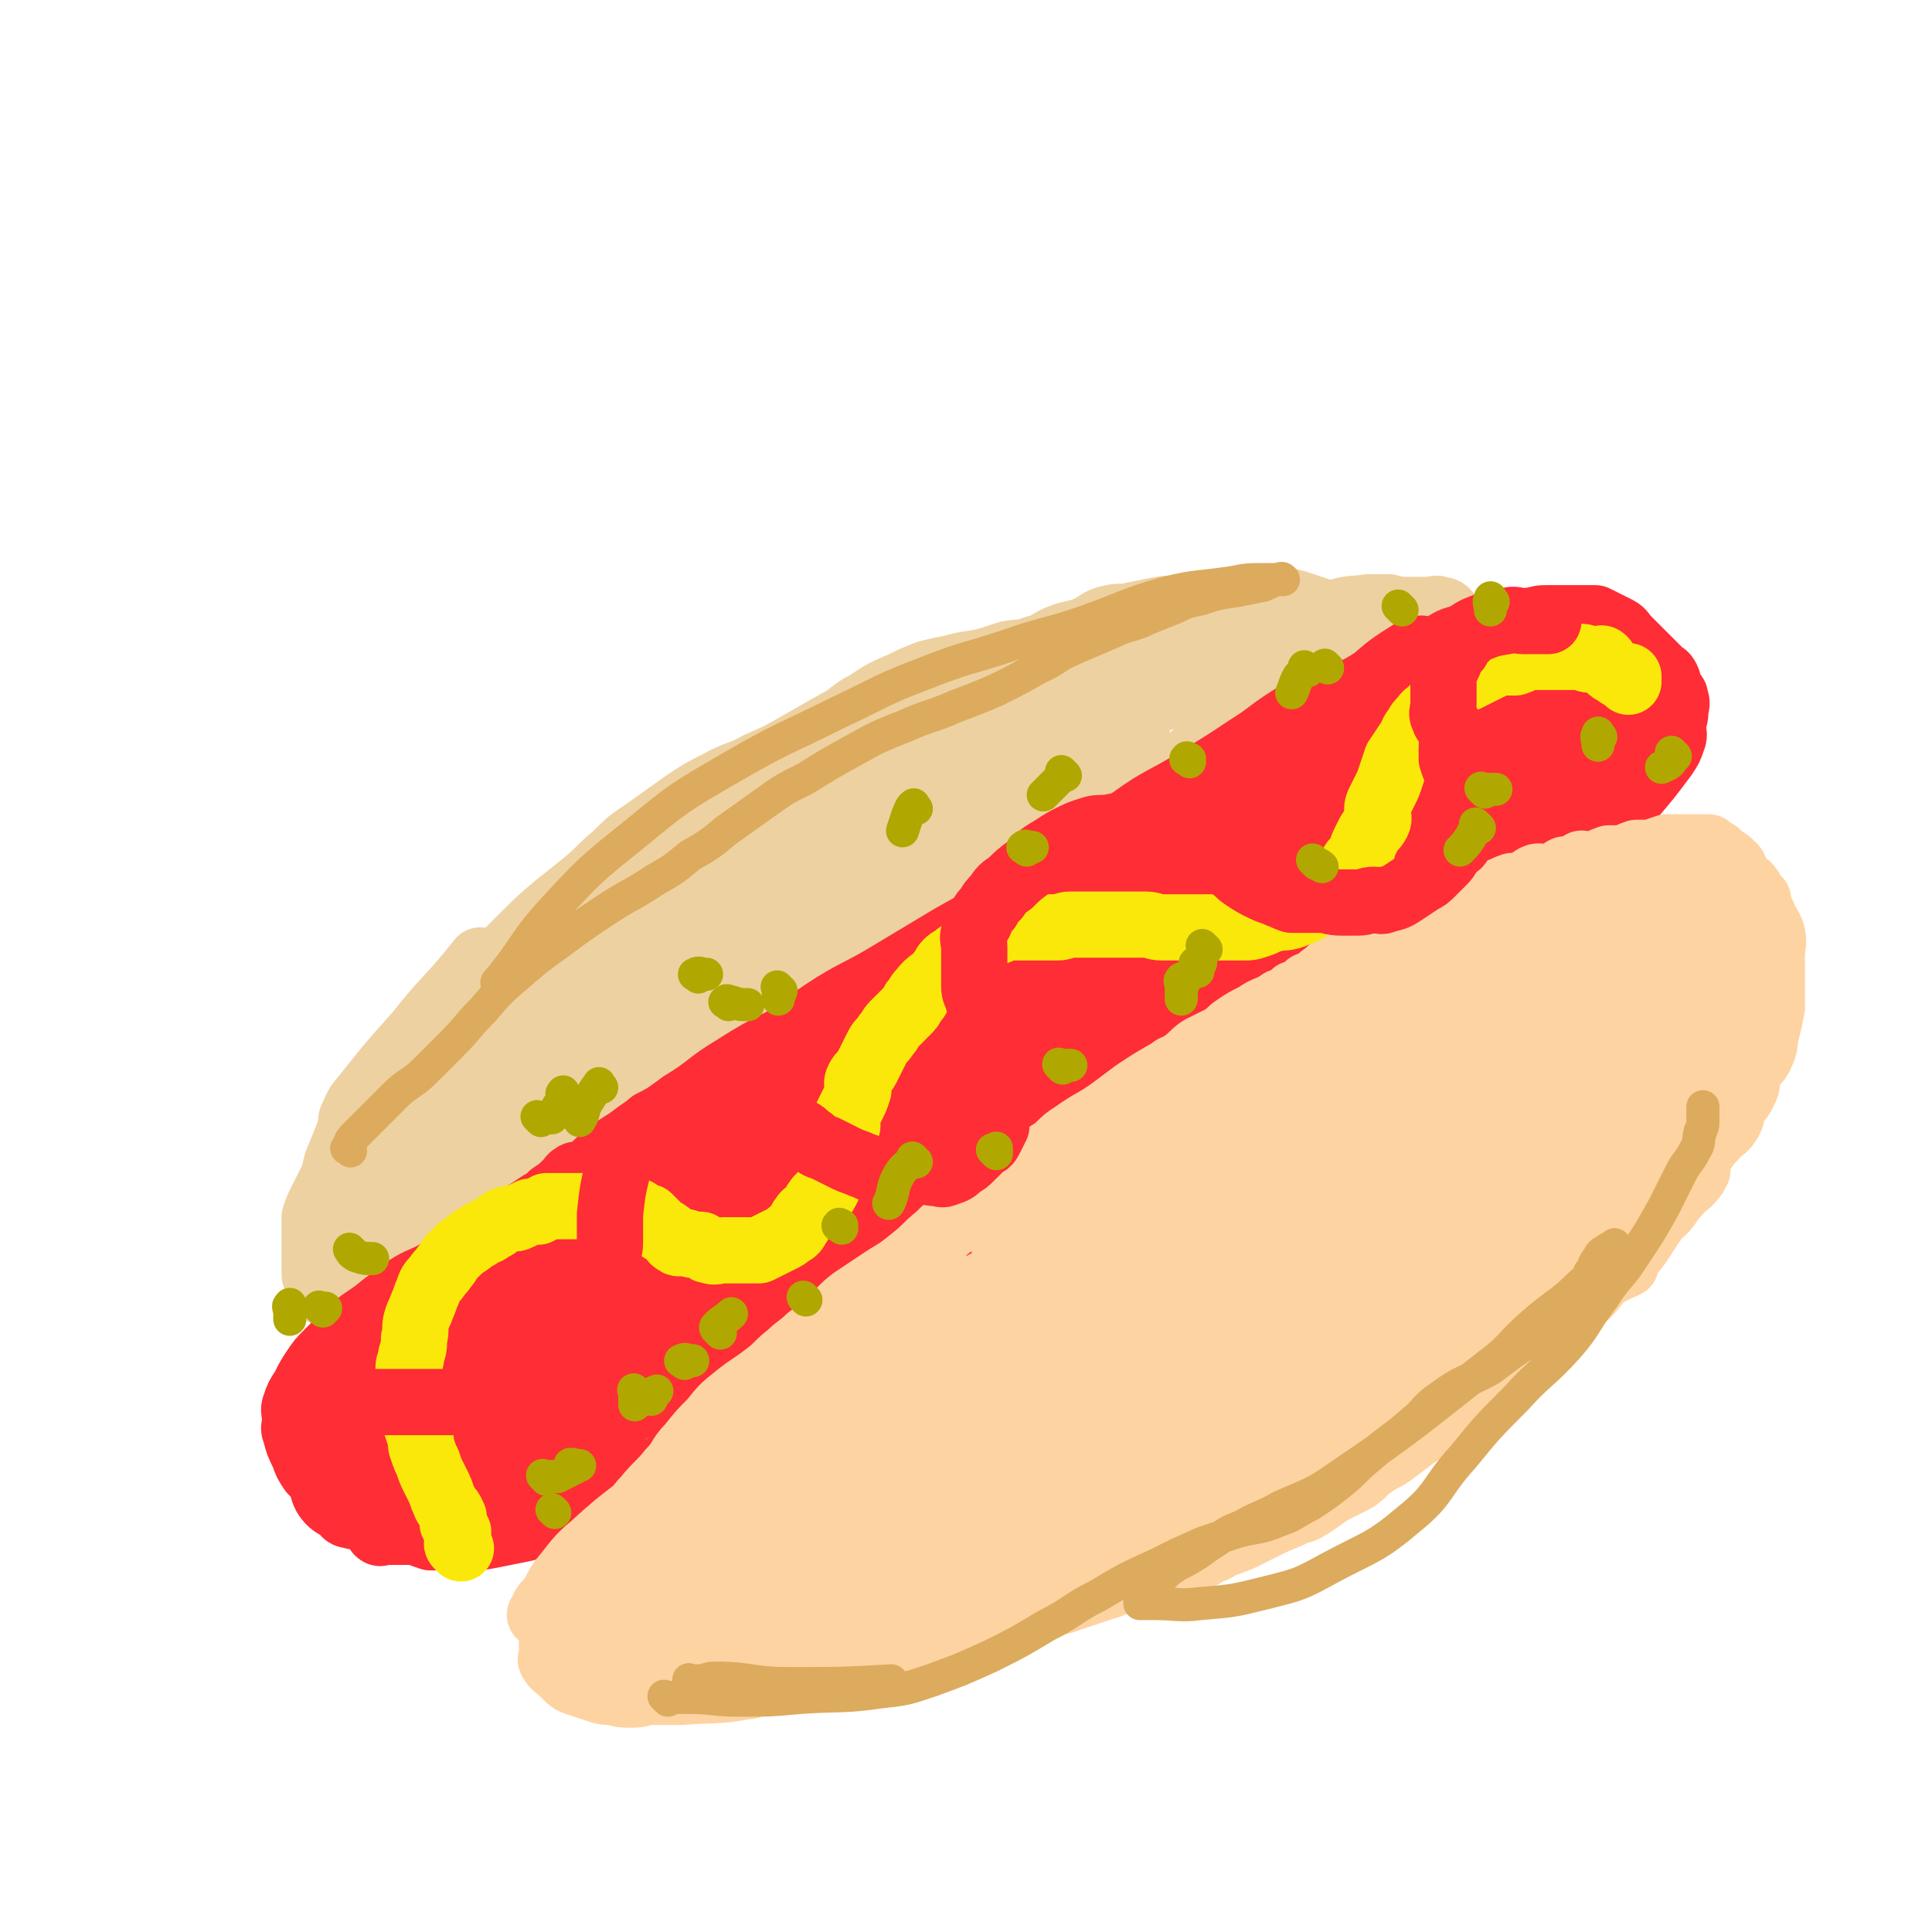 <svg viewBox='0 0 700 700' version='1.1' xmlns='http://www.w3.org/2000/svg' xmlns:xlink='http://www.w3.org/1999/xlink'><g fill='none' stroke='rgb(238,209,160)' stroke-width='24' stroke-linecap='round' stroke-linejoin='round'><path d='M129,409c-1,-1 -1,-1 -1,-1 -1,-2 -1,-2 0,-4 2,-5 3,-5 6,-9 8,-10 8,-10 17,-20 11,-14 12,-13 23,-27 '/><path d='M138,415c-1,-1 -1,-1 -1,-1 -1,-1 0,-1 0,-2 1,-2 2,-2 3,-4 2,-3 2,-3 4,-6 3,-4 3,-4 6,-7 3,-4 3,-4 7,-8 4,-5 4,-4 8,-9 4,-4 4,-5 8,-9 5,-6 5,-6 11,-12 5,-6 6,-5 11,-11 6,-6 6,-6 12,-12 6,-5 6,-5 13,-10 7,-5 7,-5 14,-10 5,-4 5,-4 10,-8 4,-4 4,-4 9,-7 5,-3 5,-3 11,-6 5,-2 5,-2 10,-4 6,-2 6,-3 12,-5 5,-2 6,-1 11,-3 5,-1 5,-1 9,-3 4,-1 4,-1 8,-3 4,-1 4,-2 8,-3 3,-1 3,-1 6,-2 5,-2 5,-2 10,-4 3,-1 3,-2 6,-3 5,-2 5,-2 10,-4 5,-2 5,-2 11,-4 5,-1 6,-1 11,-2 3,-1 3,-1 5,-2 5,-2 5,-2 10,-4 3,-1 3,-2 6,-3 4,-2 5,-1 9,-3 5,-1 5,-1 9,-3 3,-1 2,-1 5,-2 2,0 3,0 5,0 2,0 2,0 4,-1 3,-1 2,-1 5,-2 2,0 3,0 5,0 3,0 3,0 5,0 3,0 3,0 5,0 3,0 3,0 5,0 3,0 3,0 5,0 3,0 3,0 5,0 3,0 3,0 5,0 3,0 3,0 5,0 2,0 2,0 3,0 2,0 2,0 3,0 2,0 2,0 3,0 2,0 2,0 3,0 2,0 2,0 3,0 2,0 2,0 4,0 2,0 2,0 3,0 2,0 2,0 4,0 2,0 2,0 4,0 3,0 3,0 6,0 2,0 2,0 4,0 2,0 2,0 3,0 2,0 2,0 3,0 1,0 1,0 2,0 1,0 1,0 2,0 1,0 1,0 2,0 2,0 2,0 3,0 1,0 1,0 1,0 '/><path d='M149,414c-1,-1 -1,-2 -1,-1 -1,0 0,1 0,2 0,1 0,2 0,3 -1,2 -1,2 -2,4 -1,3 -2,2 -3,5 -1,2 -1,3 -2,5 -1,3 -1,2 -2,5 0,2 0,3 0,5 0,3 -1,3 0,5 0,2 1,2 2,4 1,2 1,2 2,4 1,1 1,1 2,2 1,0 1,0 2,0 1,0 1,0 2,0 2,0 2,1 4,0 3,-1 3,-1 5,-3 3,-2 3,-2 6,-4 4,-3 4,-3 9,-5 5,-2 5,-2 10,-3 7,-2 7,-2 14,-4 3,-1 3,-1 5,-2 4,-2 4,-2 7,-4 5,-3 5,-3 10,-6 5,-3 5,-3 10,-6 6,-3 5,-4 11,-7 4,-2 5,-2 9,-4 5,-2 5,-3 10,-5 7,-3 8,-2 15,-4 5,-2 4,-2 9,-4 5,-2 6,-2 11,-4 4,-2 4,-3 8,-5 5,-3 5,-4 10,-6 4,-2 5,-1 9,-3 6,-2 6,-2 11,-5 6,-2 6,-2 11,-5 6,-2 6,-2 11,-5 5,-2 5,-2 9,-5 6,-3 6,-3 11,-7 5,-3 5,-3 10,-7 4,-3 4,-3 8,-6 6,-4 6,-4 13,-7 6,-3 7,-3 13,-6 5,-2 5,-2 10,-5 5,-2 5,-3 10,-5 7,-4 8,-3 15,-7 8,-3 7,-4 15,-7 6,-3 6,-2 12,-5 6,-3 6,-3 12,-6 5,-3 6,-2 11,-5 4,-2 4,-2 7,-4 4,-2 4,-2 7,-4 2,-1 2,-2 4,-3 2,-1 3,-1 4,-2 0,-1 -1,-1 -2,-2 -2,-1 -2,-1 -4,-2 -5,-2 -5,-2 -11,-3 -10,-1 -11,-1 -21,-1 -14,1 -14,0 -27,3 -17,4 -17,5 -33,11 -18,7 -18,7 -36,15 -19,8 -19,8 -38,16 -20,9 -20,9 -40,19 -23,12 -23,12 -45,25 -19,11 -19,12 -38,24 -17,11 -17,11 -33,23 -10,8 -10,8 -19,17 -9,9 -9,10 -17,20 -5,6 -6,6 -10,12 -3,4 -2,4 -4,8 -1,2 -2,3 -2,4 0,1 1,1 2,0 9,-6 9,-7 18,-14 19,-15 18,-16 37,-31 20,-17 19,-17 40,-33 19,-15 19,-14 39,-28 18,-12 18,-12 36,-24 15,-10 15,-10 30,-19 13,-8 13,-7 26,-15 7,-4 6,-4 13,-8 2,-1 2,-1 5,-2 2,0 4,-1 4,0 0,2 -2,3 -4,5 -14,14 -14,15 -29,28 -17,14 -17,13 -35,25 -16,11 -16,11 -32,21 -20,12 -20,12 -41,22 -19,10 -19,9 -39,18 -13,6 -13,6 -27,11 -9,4 -9,4 -19,7 -2,1 -2,0 -5,0 -1,0 -2,1 -2,0 1,-1 2,-2 4,-4 31,-24 30,-25 62,-47 20,-13 20,-14 41,-24 37,-18 37,-18 75,-33 15,-6 16,-4 31,-8 8,-2 8,-2 15,-5 5,-1 4,-2 9,-3 1,0 2,0 2,0 -1,1 -2,1 -5,2 -21,7 -22,7 -43,14 -26,8 -26,7 -51,17 -26,10 -26,11 -52,23 -25,11 -25,10 -49,23 -16,9 -15,10 -31,20 -9,6 -9,6 -19,11 -2,1 -2,1 -5,2 -1,0 -3,1 -3,0 1,-2 3,-3 6,-5 20,-15 19,-16 40,-29 22,-13 23,-11 46,-23 25,-12 24,-14 50,-25 27,-11 28,-8 55,-19 18,-7 18,-9 35,-18 13,-6 12,-7 25,-13 4,-2 4,-2 8,-4 1,-1 3,-1 3,-1 -1,1 -3,1 -6,3 -20,13 -19,13 -39,26 -21,13 -21,14 -43,26 -26,14 -27,13 -54,26 -22,11 -22,11 -44,21 -15,7 -15,7 -31,13 -8,3 -8,4 -16,6 -2,1 -3,1 -4,0 -1,-1 -1,-2 0,-3 10,-11 10,-12 21,-22 18,-16 18,-18 38,-31 21,-14 22,-13 45,-24 22,-11 22,-11 45,-21 18,-8 19,-8 37,-16 12,-5 12,-5 23,-11 3,-1 2,-2 5,-3 1,0 2,0 2,0 -1,1 -2,2 -5,3 -18,11 -19,11 -37,22 -20,12 -19,13 -39,25 -23,13 -23,13 -46,25 -21,11 -22,10 -43,21 -9,5 -8,7 -17,12 -8,5 -9,4 -17,9 -2,1 -5,4 -4,3 6,-4 10,-6 18,-13 16,-14 12,-18 30,-29 44,-26 46,-26 94,-45 20,-8 21,-4 43,-8 17,-3 17,-3 34,-5 8,-1 8,-1 16,-1 2,0 3,-1 5,0 1,1 3,1 2,3 -2,6 -3,7 -8,13 -9,10 -9,11 -20,19 -21,13 -22,12 -44,23 -21,11 -21,11 -43,20 -20,8 -20,7 -41,13 -17,5 -17,5 -35,8 -7,1 -7,1 -14,0 -3,0 -4,0 -5,-2 -2,-3 -2,-4 -1,-7 6,-16 5,-17 15,-31 13,-17 14,-17 30,-31 20,-17 20,-17 42,-30 20,-12 21,-11 43,-20 14,-6 14,-8 29,-10 13,-2 13,-1 26,1 5,1 7,1 10,5 3,4 5,6 3,11 -4,12 -6,13 -15,22 -13,12 -14,11 -29,20 -18,11 -18,11 -36,21 -17,9 -17,9 -34,17 -18,8 -18,7 -37,14 -13,4 -13,4 -26,8 -8,2 -8,2 -16,4 -2,0 -4,1 -5,0 -1,-1 -1,-2 0,-4 5,-13 3,-15 12,-26 13,-16 14,-17 31,-29 24,-17 25,-16 52,-28 25,-11 26,-9 52,-17 26,-8 26,-6 52,-15 16,-5 16,-7 32,-13 11,-4 12,-3 23,-7 3,-1 6,-3 5,-2 -2,3 -6,5 -11,11 -11,11 -10,11 -21,22 -11,10 -11,10 -22,20 -11,9 -11,9 -22,17 -10,7 -9,8 -20,14 -12,6 -13,4 -25,9 -4,1 -4,2 -8,3 -2,1 -2,0 -5,0 -1,0 -2,1 -3,0 -1,-1 -1,-2 0,-4 2,-7 3,-7 6,-13 3,-6 3,-6 6,-12 2,-3 2,-2 4,-5 2,-2 2,-2 3,-4 1,-1 1,-1 2,-3 0,0 0,0 0,0 0,0 0,-1 0,0 -2,0 -2,1 -3,3 -4,5 -3,6 -7,10 -6,7 -7,6 -14,13 -6,5 -5,6 -11,11 -7,6 -7,6 -14,12 -6,5 -6,5 -13,10 -11,8 -11,8 -22,15 -4,3 -5,2 -9,5 -4,2 -4,3 -8,5 -4,3 -4,2 -8,5 -3,2 -3,2 -6,4 -4,3 -4,3 -8,6 -2,2 -2,2 -4,4 -3,2 -3,2 -6,4 -2,2 -2,3 -4,5 -3,3 -3,3 -7,5 -3,2 -3,2 -6,4 -3,2 -2,2 -5,4 -3,3 -3,3 -7,5 -3,2 -3,2 -6,4 -5,3 -5,3 -9,7 -3,2 -2,3 -5,5 -4,4 -4,4 -8,7 -3,2 -4,2 -7,4 -3,2 -3,2 -6,4 -3,1 -3,1 -6,2 -3,1 -2,2 -5,3 -2,2 -2,2 -5,3 -2,2 -2,2 -5,3 -2,1 -2,1 -5,2 -1,0 -1,0 -3,0 -1,0 -1,0 -3,0 -1,0 -1,1 -2,0 0,0 0,-1 0,-2 0,-1 0,-1 0,-3 0,-1 0,-1 0,-3 0,-2 0,-2 0,-5 0,-2 0,-3 0,-5 0,-4 0,-4 1,-8 1,-3 2,-3 3,-6 2,-3 1,-3 3,-6 2,-4 2,-4 5,-7 4,-4 4,-4 8,-8 4,-3 3,-4 7,-7 6,-5 7,-4 13,-9 5,-4 4,-5 10,-9 5,-4 6,-3 12,-6 7,-3 7,-3 14,-6 3,-1 2,-2 5,-3 2,-1 3,-1 5,-2 2,-1 2,-2 4,-3 1,-1 1,0 2,-1 0,0 0,0 0,0 -1,1 -1,1 -3,1 -3,1 -3,1 -7,2 -4,1 -5,0 -9,1 -4,0 -4,0 -8,1 -3,0 -2,1 -5,1 -5,1 -5,1 -10,2 -4,1 -4,1 -8,3 -3,1 -3,1 -6,3 -4,3 -4,3 -8,6 -4,3 -4,3 -7,6 -4,5 -4,5 -7,10 -3,4 -3,4 -6,9 -2,5 -2,5 -4,10 -2,4 -1,5 -3,9 -2,4 -2,4 -4,8 -1,2 -1,2 -2,5 0,2 0,3 0,5 0,3 0,3 0,5 0,2 0,2 0,4 0,2 0,2 0,4 0,2 0,2 0,3 1,2 1,1 2,3 1,1 0,2 1,3 1,1 2,1 3,2 2,1 1,2 3,2 3,1 4,0 7,0 7,0 7,0 13,0 7,-1 7,0 14,-2 5,-1 5,-2 9,-5 6,-4 5,-4 11,-8 6,-5 7,-4 13,-9 6,-5 5,-5 11,-10 7,-7 8,-6 15,-13 6,-5 6,-6 12,-11 7,-7 8,-6 15,-13 5,-4 5,-5 10,-9 6,-5 6,-5 13,-10 7,-5 7,-5 14,-9 6,-4 6,-3 12,-7 4,-3 4,-3 8,-6 8,-4 8,-5 16,-8 7,-3 8,-2 15,-5 6,-2 5,-3 11,-5 7,-3 8,-2 15,-5 5,-2 5,-2 10,-4 7,-3 7,-3 14,-6 6,-3 6,-3 12,-6 9,-4 9,-3 18,-7 8,-3 7,-3 15,-6 6,-2 6,-1 12,-4 9,-4 8,-5 17,-10 6,-4 7,-3 13,-7 6,-3 6,-3 12,-7 4,-3 4,-4 8,-7 7,-5 7,-4 14,-9 5,-3 5,-3 9,-6 2,-1 2,-2 4,-3 2,-2 3,-1 5,-3 2,-1 2,-1 3,-2 1,-1 0,-1 1,-2 1,0 2,0 2,0 0,1 -1,1 -2,2 -3,3 -3,3 -6,5 -13,8 -13,7 -26,15 -16,9 -15,10 -31,18 -19,10 -19,9 -38,18 -15,7 -15,7 -30,13 -12,5 -13,5 -25,10 -16,7 -15,7 -31,14 -5,2 -5,3 -10,4 -2,1 -2,0 -4,0 -1,0 -3,1 -3,0 0,0 1,-1 2,-2 3,-3 3,-3 6,-5 10,-7 10,-8 20,-14 11,-7 11,-7 23,-12 11,-5 11,-5 23,-9 11,-3 11,-2 22,-5 6,-1 6,-2 12,-3 4,-1 5,-1 9,-2 5,-1 5,-1 9,-3 5,-2 4,-2 9,-4 3,-1 3,-1 6,-1 4,-1 4,0 8,-1 3,-1 2,-1 5,-2 2,0 3,1 5,0 2,-1 2,-2 4,-3 3,-1 3,0 6,-1 6,-2 6,-2 11,-4 4,-1 4,-1 7,-3 6,-3 6,-3 12,-6 3,-1 3,-1 5,-3 3,-1 3,-1 5,-3 2,-1 2,-1 4,-3 2,-1 2,-1 3,-3 2,-1 1,-2 3,-3 2,-2 2,-1 4,-3 1,-1 1,-2 2,-3 1,-1 1,-1 2,-2 0,0 0,0 0,-1 0,-1 1,-1 0,-2 -2,-2 -3,-1 -5,-3 -3,-2 -2,-2 -5,-4 -5,-3 -5,-2 -10,-5 -5,-2 -4,-3 -9,-5 -3,-1 -3,-1 -7,-2 -4,-1 -4,-1 -8,-2 -3,0 -4,0 -7,0 -6,1 -6,0 -12,2 -9,3 -8,4 -17,7 -8,3 -8,2 -16,4 -7,2 -7,2 -14,4 -9,3 -9,3 -17,7 -10,5 -10,6 -20,12 -12,7 -11,8 -23,15 -14,8 -14,7 -28,14 -9,4 -9,4 -17,9 -4,2 -4,3 -7,6 -3,4 -3,4 -6,8 '/><path d='M448,254c-1,-1 -1,-1 -1,-1 -1,-1 0,0 0,0 4,0 4,-1 8,-1 8,-1 8,-1 17,-1 15,-1 15,0 30,-1 6,0 6,0 11,-1 6,-1 6,-2 12,-3 4,-1 4,-1 9,-1 2,0 3,0 5,0 1,0 2,0 2,0 0,0 -2,0 -3,0 -4,0 -4,0 -7,1 -7,1 -6,2 -13,3 -11,3 -11,3 -23,5 -8,2 -8,2 -17,3 -8,1 -8,0 -17,0 -4,0 -4,0 -8,0 -2,0 -3,1 -4,0 -1,0 -1,-2 0,-2 3,-1 3,-1 7,-1 14,-1 15,-2 29,-1 17,1 17,4 33,4 10,0 10,-2 20,-5 '/><path d='M489,285c-1,-1 -1,-1 -1,-1 -1,-1 0,-1 0,-2 1,-2 1,-2 3,-3 2,-2 3,-1 5,-3 3,-2 2,-3 5,-5 4,-3 5,-2 8,-5 3,-3 2,-4 5,-7 3,-4 3,-4 6,-8 3,-4 3,-4 5,-9 2,-3 2,-3 3,-6 1,-2 0,-2 0,-5 0,-1 0,-2 0,-3 0,-2 0,-2 -1,-3 -1,-1 -1,-1 -2,-2 -1,-1 -1,-2 -3,-2 -2,-1 -2,0 -5,0 -2,0 -2,0 -4,0 -3,0 -4,0 -7,0 -3,0 -3,1 -6,1 -3,0 -3,0 -6,0 -2,0 -2,0 -4,0 -3,0 -3,0 -6,0 -4,0 -4,0 -7,-1 -3,-1 -3,-1 -6,-2 -3,-1 -3,-1 -6,-1 -4,0 -4,0 -8,0 -3,0 -3,0 -6,0 -2,0 -3,0 -5,0 -4,0 -4,1 -8,1 -4,1 -4,1 -8,1 -5,1 -5,0 -10,1 -5,1 -5,1 -10,2 -4,1 -4,0 -8,1 -4,1 -4,2 -8,4 -5,2 -5,1 -10,3 -5,2 -4,3 -9,4 -5,2 -5,1 -10,2 -3,1 -3,1 -6,2 -7,2 -7,1 -14,3 -5,1 -5,1 -9,2 -5,2 -5,2 -9,4 -7,3 -7,3 -13,7 -6,3 -5,4 -11,7 -7,4 -7,4 -14,8 -7,4 -7,4 -14,7 -7,4 -8,3 -15,7 -6,3 -6,3 -12,7 -7,5 -7,5 -14,10 -6,4 -6,4 -11,9 -6,5 -5,5 -11,10 -5,4 -5,4 -10,8 -6,5 -6,5 -12,11 -4,4 -4,4 -8,8 -4,4 -3,5 -7,9 -2,3 -2,3 -5,6 -2,2 -2,1 -4,3 -2,2 -1,2 -3,4 -1,2 -2,2 -3,4 -1,1 -1,1 -1,3 0,1 0,1 0,2 -1,1 -1,1 -2,1 0,0 0,-1 0,-1 1,-2 2,-1 3,-3 2,-1 2,-1 3,-3 2,-2 2,-3 4,-5 3,-3 3,-2 6,-5 3,-2 3,-2 5,-5 3,-3 3,-3 6,-6 3,-3 4,-3 7,-6 3,-3 3,-3 6,-6 2,-2 3,-2 5,-4 4,-3 4,-4 8,-7 7,-5 7,-5 15,-9 6,-3 6,-3 13,-6 7,-3 7,-3 14,-6 5,-2 5,-2 10,-4 8,-3 8,-3 15,-7 '/></g>
<g fill='none' stroke='rgb(254,45,54)' stroke-width='24' stroke-linecap='round' stroke-linejoin='round'><path d='M459,307c-1,-1 -1,-1 -1,-1 -1,-1 -1,0 -2,0 -1,0 -2,0 -3,0 -2,0 -2,0 -4,1 -3,2 -3,2 -6,4 -5,3 -4,4 -9,7 -7,5 -7,4 -14,9 -11,8 -11,9 -22,17 -9,7 -9,6 -18,13 -10,8 -9,8 -19,16 -12,9 -12,8 -24,17 -8,7 -8,7 -16,14 -9,7 -8,8 -17,15 -11,9 -12,8 -23,17 -8,6 -8,7 -16,13 -7,6 -7,6 -15,12 -8,6 -9,5 -17,12 -5,4 -4,5 -9,9 -3,3 -3,3 -7,5 -4,2 -5,2 -9,4 -3,1 -2,2 -5,3 -2,1 -2,0 -4,0 -2,0 -2,0 -4,0 -2,0 -2,1 -4,0 -1,0 -1,-1 -1,-2 0,-1 0,-1 0,-3 0,-2 -1,-2 0,-4 1,-3 1,-3 3,-5 3,-4 4,-4 7,-8 5,-6 4,-7 10,-12 7,-7 8,-6 15,-12 9,-7 9,-8 18,-15 11,-8 11,-8 22,-14 17,-9 17,-8 34,-16 18,-8 18,-8 35,-17 17,-9 17,-11 34,-20 20,-11 21,-10 41,-21 15,-8 14,-10 29,-18 16,-9 16,-8 32,-16 12,-5 12,-6 24,-10 11,-4 12,-3 23,-7 10,-3 9,-4 19,-6 2,-1 2,0 4,0 0,0 0,0 0,0 -3,2 -3,2 -6,4 -14,7 -14,7 -29,14 -14,7 -14,6 -28,13 -15,7 -15,7 -30,15 -34,18 -34,18 -67,37 -19,11 -18,11 -37,22 -16,9 -17,8 -33,18 -17,11 -17,12 -34,23 -15,10 -15,9 -30,19 -13,9 -13,10 -26,19 -9,6 -9,5 -18,10 -6,3 -6,3 -12,6 -3,1 -2,2 -5,3 -2,1 -2,1 -5,2 -2,0 -2,0 -4,0 -1,0 -1,0 -3,0 0,0 -1,0 -1,0 0,-2 -1,-2 0,-4 10,-14 9,-16 22,-28 9,-8 10,-7 21,-13 17,-8 18,-7 35,-15 16,-7 16,-7 31,-15 19,-9 19,-9 37,-18 18,-9 18,-10 36,-18 14,-6 14,-6 29,-11 12,-4 12,-4 24,-8 8,-3 9,-2 17,-5 2,-1 2,-2 4,-3 1,-1 2,-1 3,-2 0,0 0,-1 0,-1 -9,0 -9,-1 -18,0 -12,1 -12,2 -23,5 -19,6 -19,6 -37,13 -18,7 -19,6 -36,15 -14,7 -13,9 -27,16 -15,8 -16,6 -31,14 -11,6 -11,6 -21,13 -10,7 -10,7 -20,14 -9,6 -9,6 -18,13 -8,6 -8,6 -16,13 -4,4 -4,4 -8,8 -2,2 -2,2 -4,4 -1,2 -2,1 -3,3 0,1 0,2 0,2 1,1 1,0 2,0 3,-1 3,-1 5,-3 10,-7 10,-7 19,-15 10,-8 10,-8 20,-16 14,-10 13,-11 28,-20 20,-13 21,-12 42,-24 6,-4 6,-4 11,-8 6,-4 6,-4 12,-9 2,-2 2,-2 4,-4 1,-1 3,-1 3,-2 0,0 -2,-1 -3,0 -6,3 -6,4 -12,8 -13,8 -13,8 -26,16 -13,7 -14,6 -26,14 -16,10 -14,12 -30,22 -13,8 -14,7 -28,14 -8,4 -8,5 -16,9 -6,3 -6,3 -12,6 -4,2 -4,2 -8,4 -1,1 -1,1 -3,1 0,0 0,0 0,0 2,-1 1,-1 3,-2 7,-4 7,-4 14,-8 11,-6 11,-6 22,-13 10,-6 10,-6 20,-12 9,-6 9,-6 18,-12 7,-4 7,-4 13,-9 3,-3 3,-3 6,-6 2,-2 2,-2 5,-4 2,-2 2,-1 4,-3 1,-1 2,-2 2,-2 -1,-1 -2,0 -4,0 -4,1 -4,2 -8,3 -4,1 -4,1 -8,2 -4,1 -4,1 -7,3 -3,1 -3,2 -6,3 -2,1 -3,1 -5,2 -2,1 -1,1 -3,2 -1,1 -1,1 -3,2 -1,1 -1,1 -3,2 -1,0 -2,-1 -3,0 -2,1 -1,2 -3,3 -2,2 -2,2 -5,4 -2,2 -2,2 -4,3 -3,2 -3,2 -6,4 -3,2 -2,2 -5,4 -4,3 -4,3 -8,6 -3,2 -3,2 -7,4 -3,2 -3,1 -6,3 -2,2 -2,3 -4,5 -3,3 -3,2 -6,5 -2,2 -2,3 -4,5 -2,2 -2,2 -4,4 -2,3 -3,2 -5,5 -2,2 -2,2 -4,5 -2,2 -1,3 -3,5 -1,2 -2,1 -3,3 -1,2 -1,2 -2,4 0,2 0,2 0,4 0,2 0,2 0,4 0,3 0,3 0,5 0,2 0,2 0,4 0,2 0,2 0,3 0,3 -1,4 0,6 1,1 2,1 4,1 2,0 2,0 4,0 5,1 5,1 10,2 4,0 5,0 9,0 4,0 4,0 8,-1 7,-1 7,-1 14,-3 6,-2 6,-2 12,-4 6,-2 5,-3 11,-5 4,-2 5,0 9,-2 5,-2 5,-3 10,-5 5,-2 6,-2 11,-4 6,-2 6,-2 11,-5 4,-2 4,-3 8,-6 4,-3 4,-3 8,-6 6,-4 6,-4 12,-9 6,-4 6,-5 12,-9 4,-3 5,-3 9,-6 4,-3 4,-3 7,-6 3,-2 3,-2 5,-5 3,-3 3,-3 6,-6 3,-3 3,-3 6,-6 3,-2 3,-2 5,-5 2,-2 2,-2 4,-4 2,-1 2,-1 3,-3 1,-1 1,-1 1,-2 0,0 0,0 0,0 0,0 0,0 0,0 -1,-1 0,0 0,0 0,0 0,0 0,0 0,2 1,2 0,3 -1,2 -2,1 -4,3 -2,1 -1,2 -3,3 -2,2 -2,2 -4,3 -2,2 -2,1 -4,3 -3,2 -2,3 -5,5 -3,3 -3,3 -7,6 -6,4 -6,4 -12,8 -5,3 -5,3 -10,6 -5,3 -5,3 -9,6 -4,3 -3,3 -7,6 -6,5 -6,5 -12,9 -6,4 -6,4 -12,8 -7,4 -8,4 -15,8 -5,3 -4,3 -9,6 -7,5 -8,4 -15,9 -4,3 -4,3 -8,6 -6,4 -6,3 -12,7 -3,2 -2,3 -5,5 -5,4 -5,3 -11,6 -4,2 -4,2 -8,4 -2,1 -2,1 -5,2 -2,1 -2,1 -5,2 -2,0 -2,0 -5,0 -2,0 -2,0 -5,0 -2,0 -2,0 -4,0 -2,0 -3,1 -5,0 -2,0 -2,-1 -3,-2 -3,-2 -4,-2 -6,-5 -1,-2 -1,-2 -1,-4 0,-2 0,-2 0,-4 0,-2 0,-2 0,-5 0,-3 0,-3 0,-6 0,-2 -1,-3 0,-5 1,-3 1,-3 3,-5 3,-3 3,-3 6,-5 7,-5 7,-5 15,-10 8,-6 8,-6 17,-11 6,-4 7,-4 13,-8 7,-5 7,-6 14,-11 9,-6 10,-4 19,-10 6,-4 5,-5 11,-10 9,-8 9,-9 19,-16 7,-5 8,-3 15,-7 10,-4 9,-5 19,-9 9,-4 9,-3 18,-6 7,-2 7,-2 14,-4 4,-1 4,-1 9,-2 2,0 2,0 4,0 1,0 2,0 2,0 0,0 -2,0 -3,0 -3,1 -3,1 -6,2 -10,3 -10,3 -20,7 -11,5 -11,5 -22,11 -11,6 -11,6 -22,13 -11,7 -12,7 -22,16 -9,7 -9,8 -17,16 -8,8 -8,8 -16,17 -6,6 -5,7 -11,13 -5,6 -5,6 -10,11 -2,3 -3,2 -5,5 -2,2 -1,2 -3,4 -1,1 -1,1 -3,2 0,0 0,0 0,0 2,-1 2,-1 3,-2 7,-5 7,-5 14,-10 11,-7 10,-8 21,-15 11,-8 11,-8 22,-15 10,-6 10,-6 21,-12 10,-5 10,-5 20,-9 12,-4 12,-3 24,-6 7,-2 7,-2 15,-3 1,0 2,0 3,0 2,0 3,0 3,0 0,1 -2,1 -4,2 -15,5 -16,4 -31,10 -17,6 -17,6 -33,14 -14,6 -13,7 -27,14 -11,5 -11,4 -22,10 -7,4 -7,4 -14,9 -5,3 -4,3 -9,6 -2,2 -2,2 -5,3 -1,1 -2,1 -3,0 -1,0 -1,-1 0,-2 3,-4 4,-3 8,-7 9,-8 8,-9 18,-17 11,-9 11,-9 23,-16 18,-11 19,-10 38,-19 6,-3 6,-2 12,-4 7,-2 7,-2 14,-3 3,0 3,0 6,0 2,0 2,0 4,0 1,0 2,0 2,0 1,1 0,1 0,2 0,2 1,2 0,4 -1,3 -1,3 -3,5 -3,5 -3,5 -6,10 -2,3 -2,4 -4,7 -2,3 -2,3 -4,6 -2,3 -3,3 -5,6 -2,2 -2,3 -4,5 -2,2 -2,2 -4,4 -2,2 -2,2 -5,3 -2,1 -2,1 -4,2 -2,1 -2,1 -4,2 -3,1 -3,1 -5,3 -2,1 -1,2 -3,3 -2,2 -2,2 -4,3 -2,1 -3,1 -5,2 -2,1 -2,2 -4,3 -2,1 -3,1 -5,2 -3,1 -2,2 -5,3 -2,1 -2,1 -5,2 -2,0 -2,0 -4,0 -2,0 -2,0 -3,1 -3,1 -2,2 -5,3 -2,1 -2,1 -4,2 -2,1 -2,1 -4,2 -2,1 -2,1 -4,2 -2,1 -2,1 -4,1 -2,0 -2,0 -4,0 -2,1 -2,2 -4,2 -2,1 -3,0 -5,0 -3,1 -2,1 -5,2 -4,1 -4,1 -8,2 -2,0 -2,0 -5,0 -2,0 -2,0 -5,0 -2,0 -2,0 -4,0 -2,0 -2,0 -4,0 -2,0 -2,1 -4,0 -2,-1 -1,-1 -3,-3 -1,-1 -1,-1 -3,-3 -2,-2 -2,-2 -4,-4 -2,-3 -2,-3 -3,-6 -2,-4 -2,-4 -3,-8 -1,-2 0,-2 0,-5 0,-2 -1,-3 0,-5 1,-3 1,-3 3,-6 2,-4 2,-4 4,-7 2,-3 2,-3 5,-6 4,-4 4,-4 8,-8 6,-5 6,-4 12,-9 4,-3 4,-3 8,-6 6,-4 7,-3 13,-7 3,-2 3,-2 6,-4 9,-5 9,-5 18,-10 3,-2 3,-1 6,-3 5,-2 4,-3 9,-5 2,-1 3,-1 5,-2 2,-1 2,-1 3,-2 2,-1 2,-1 3,-2 2,-1 1,-1 3,-2 1,-1 1,-1 2,-1 1,0 1,0 2,0 1,-1 1,-1 2,-2 0,0 1,0 1,0 0,0 0,0 0,0 0,0 -1,0 0,0 0,-1 1,0 2,0 0,0 1,0 1,0 '/><path d='M162,476c-1,-1 -1,-1 -1,-1 -1,-1 0,0 0,0 0,-1 0,-1 0,-2 1,0 1,0 2,0 2,0 2,0 3,0 3,-1 3,-1 6,-3 4,-2 3,-3 7,-5 6,-4 6,-4 12,-8 7,-5 7,-5 13,-10 7,-5 7,-6 14,-11 7,-6 7,-6 15,-11 8,-6 8,-6 16,-11 7,-5 8,-4 15,-9 9,-6 9,-6 18,-12 8,-5 8,-5 17,-10 8,-4 8,-4 16,-8 10,-5 10,-5 19,-10 6,-3 6,-4 12,-7 8,-4 9,-4 17,-8 6,-3 6,-3 11,-6 3,-2 2,-2 5,-4 5,-3 5,-3 10,-6 2,-1 2,-1 3,-2 1,-1 1,-1 2,-2 1,0 2,1 2,0 1,0 1,-2 0,-2 -1,-1 -2,0 -4,0 -2,0 -3,-1 -5,0 -4,1 -3,2 -7,4 -10,5 -11,4 -21,9 -9,4 -8,5 -17,9 -11,5 -11,4 -22,10 -8,4 -8,4 -15,9 -10,6 -10,6 -20,13 -9,7 -9,7 -18,14 -9,7 -9,7 -18,13 -9,6 -10,5 -18,11 -5,4 -5,4 -9,9 -5,5 -5,6 -10,11 -4,4 -4,4 -8,7 -5,3 -5,3 -10,6 -3,2 -2,2 -5,4 -4,4 -5,3 -9,7 -3,2 -3,2 -5,4 -2,2 -2,2 -4,4 -1,2 -1,2 -3,3 -1,2 -1,2 -3,3 -1,1 -2,1 -3,2 -2,1 -2,1 -4,3 -1,1 -1,1 -2,2 0,0 0,0 0,0 2,-1 1,-2 3,-3 2,-2 2,-2 5,-4 7,-5 8,-4 15,-9 7,-5 7,-5 14,-10 9,-7 9,-7 19,-13 11,-8 12,-7 23,-15 10,-7 10,-7 20,-14 12,-8 12,-9 24,-17 26,-19 27,-18 53,-37 10,-7 10,-8 20,-15 13,-8 13,-8 26,-15 10,-5 10,-4 20,-9 10,-5 9,-5 19,-10 7,-3 7,-3 14,-6 3,-2 3,-2 6,-4 3,-2 2,-2 5,-4 2,-1 2,-1 4,-2 0,0 1,0 1,0 -1,0 -2,-1 -3,0 -3,1 -2,3 -5,4 -10,5 -10,5 -21,9 -12,5 -12,5 -24,10 -14,6 -14,6 -28,13 -12,5 -12,5 -23,11 -14,6 -14,6 -27,13 -11,6 -10,7 -21,13 -14,8 -15,7 -29,16 -10,6 -9,7 -19,13 -9,7 -10,6 -19,13 -6,4 -7,4 -12,9 -6,6 -5,7 -11,14 -3,4 -5,4 -7,8 -1,2 0,3 0,5 0,1 -1,2 0,2 2,0 3,0 5,-2 6,-4 6,-4 11,-9 7,-6 7,-6 14,-13 7,-7 7,-7 14,-14 7,-7 6,-8 13,-14 10,-8 11,-7 21,-15 11,-8 10,-9 22,-17 12,-8 13,-7 26,-15 10,-6 10,-6 20,-12 7,-4 7,-4 15,-8 7,-3 7,-3 14,-6 4,-1 4,-1 7,-3 2,-1 2,-1 4,-2 1,0 1,0 2,0 0,0 0,0 0,0 -2,2 -2,3 -4,4 -7,4 -7,3 -14,7 -7,4 -7,5 -14,10 -10,8 -10,8 -21,15 -9,6 -9,6 -18,12 -9,7 -9,8 -18,15 -11,8 -12,7 -23,16 -5,4 -4,5 -8,9 -4,4 -4,4 -9,8 -2,2 -3,1 -5,3 -1,1 -2,2 -2,2 1,0 2,-1 4,-3 10,-7 9,-8 19,-15 12,-9 12,-9 24,-17 16,-10 17,-8 32,-18 10,-6 9,-7 18,-14 14,-10 13,-11 28,-19 21,-12 22,-10 44,-21 9,-4 9,-4 18,-9 8,-4 8,-4 15,-9 5,-3 4,-4 9,-7 3,-3 3,-3 7,-5 2,-2 2,-2 5,-3 1,-1 1,0 2,-1 0,0 0,0 0,0 -3,2 -4,2 -7,4 -12,8 -12,9 -24,16 -13,7 -13,6 -26,13 -12,6 -12,6 -23,13 -12,7 -12,7 -23,14 -9,6 -9,7 -18,13 -11,7 -11,8 -22,14 -6,4 -7,3 -13,6 -7,4 -6,4 -13,8 -2,2 -3,1 -5,3 -2,1 -4,3 -4,3 0,0 1,-1 3,-2 8,-5 8,-5 16,-10 12,-8 13,-7 25,-15 13,-8 13,-8 26,-17 14,-9 14,-9 28,-19 13,-8 13,-8 25,-17 11,-8 11,-8 22,-17 8,-6 7,-7 15,-13 9,-6 10,-5 18,-11 3,-2 2,-3 4,-5 2,-2 2,-2 4,-4 2,-1 2,-1 3,-3 0,0 0,0 0,0 -2,3 -2,3 -4,5 -7,5 -7,5 -14,10 -10,8 -11,7 -21,15 -10,8 -9,9 -19,16 -13,9 -14,8 -28,17 -11,7 -11,8 -22,16 -8,6 -9,6 -17,12 -4,2 -4,2 -7,5 -3,2 -3,3 -6,5 -2,2 -3,2 -5,4 -1,1 -2,2 -2,2 1,-1 2,-2 4,-4 13,-10 13,-10 26,-19 13,-10 13,-10 27,-19 15,-10 15,-9 30,-19 11,-8 11,-8 22,-17 10,-8 10,-8 19,-16 8,-6 7,-7 15,-13 8,-6 9,-5 17,-11 4,-2 4,-2 7,-5 2,-1 2,-2 4,-3 1,-1 3,-1 3,-1 0,0 -2,0 -3,1 -8,5 -8,5 -15,11 -19,16 -18,17 -37,33 -12,10 -12,10 -24,19 -12,10 -12,10 -24,19 -8,7 -9,6 -17,13 -8,7 -8,7 -16,14 -5,5 -6,4 -11,9 -2,2 -2,2 -4,4 -1,1 -4,2 -3,1 3,-2 5,-3 10,-7 14,-9 13,-10 27,-19 12,-8 12,-6 24,-14 10,-7 10,-8 20,-15 14,-10 14,-9 28,-19 8,-5 8,-6 16,-11 14,-8 14,-7 28,-14 5,-3 5,-3 10,-6 2,-1 2,-1 5,-2 2,0 4,-1 4,0 -1,1 -3,2 -6,4 -10,7 -10,7 -21,14 -10,6 -10,6 -20,11 -12,7 -12,6 -24,13 -11,7 -10,8 -21,15 -12,8 -13,7 -25,15 -11,7 -10,8 -21,15 -10,7 -10,7 -20,14 -5,4 -5,4 -11,7 -3,2 -4,1 -7,3 -2,1 -2,1 -4,2 -1,0 -2,1 -3,0 -1,0 -1,-1 0,-2 1,-2 2,-2 4,-4 9,-8 9,-8 18,-16 11,-8 11,-8 22,-16 12,-9 11,-9 23,-18 13,-9 14,-8 27,-18 8,-6 7,-7 15,-14 8,-7 8,-7 16,-14 3,-2 3,-2 5,-5 2,-2 2,-3 4,-5 1,-1 2,-2 2,-2 -1,0 -2,1 -4,2 -7,4 -7,3 -14,7 -8,5 -8,6 -16,11 -9,6 -9,6 -19,12 -11,7 -12,6 -23,14 -8,6 -8,7 -16,13 -8,6 -9,6 -17,12 -6,4 -5,4 -11,8 -3,2 -4,2 -7,4 -2,1 -2,2 -4,3 -1,1 -2,1 -2,1 1,0 3,-1 5,-2 10,-5 10,-5 19,-11 10,-6 10,-6 20,-13 11,-7 11,-7 22,-15 9,-6 8,-6 17,-12 10,-7 10,-7 20,-14 8,-5 8,-4 16,-9 8,-4 7,-5 15,-9 7,-4 8,-3 15,-6 2,-1 2,-1 4,-2 2,0 4,-1 4,0 0,0 -1,1 -3,2 -10,7 -11,6 -21,14 -10,8 -9,9 -20,17 -11,8 -12,7 -24,15 -7,5 -7,5 -14,10 -9,6 -9,5 -18,11 -4,3 -4,3 -8,6 -5,4 -5,4 -10,7 -2,2 -3,1 -5,3 -2,1 -2,3 -3,3 0,0 -1,-1 0,-2 1,-2 2,-2 4,-3 3,-2 3,-2 6,-4 4,-3 4,-3 8,-6 4,-3 4,-3 8,-6 4,-3 4,-3 7,-6 4,-3 4,-4 8,-7 4,-4 4,-4 9,-7 4,-3 4,-3 8,-6 6,-4 6,-4 12,-8 6,-3 7,-3 13,-6 2,-1 2,-1 4,-3 3,-2 3,-2 6,-5 4,-3 3,-3 7,-6 6,-4 6,-4 12,-8 4,-3 4,-3 8,-5 5,-3 5,-3 10,-6 3,-2 3,-2 7,-4 4,-2 4,-3 9,-4 5,-2 5,-1 10,-2 4,-1 4,-1 8,-2 4,-1 3,-1 7,-2 3,-1 3,-1 6,-1 3,0 4,0 7,0 3,0 3,0 6,0 2,0 2,0 4,0 2,1 2,1 4,2 2,1 2,1 4,2 2,1 2,2 3,3 2,2 2,2 3,3 2,2 2,2 3,3 2,2 2,2 3,3 2,2 2,2 3,3 2,2 2,1 3,3 1,2 0,2 1,4 1,2 2,1 2,3 1,2 0,3 0,5 0,3 -1,2 -1,5 0,2 1,3 0,5 -1,3 -1,3 -3,6 -6,8 -6,8 -12,15 -3,4 -3,3 -6,7 -3,4 -3,4 -6,8 -3,4 -3,5 -7,8 -5,4 -6,3 -12,7 -4,2 -4,3 -8,5 -6,4 -6,3 -12,7 -6,4 -5,4 -11,8 -7,4 -7,4 -15,8 -7,4 -7,3 -14,7 -7,3 -6,4 -13,7 -10,5 -10,4 -20,9 -11,5 -10,5 -21,10 -7,3 -7,2 -14,5 -9,4 -9,4 -18,9 -6,3 -5,4 -11,7 -9,5 -9,4 -18,9 -5,3 -5,4 -10,7 -10,7 -10,6 -20,13 -3,2 -2,2 -5,4 -5,4 -6,4 -11,8 -4,3 -4,4 -8,7 -5,4 -6,3 -11,7 -4,2 -3,3 -7,5 -4,2 -4,2 -8,4 -2,1 -2,2 -4,3 -2,2 -3,1 -5,3 -2,1 -1,1 -3,2 -1,0 -1,0 -2,0 0,0 0,0 0,0 0,0 -1,0 0,0 0,-1 2,1 3,0 2,-1 2,-2 4,-4 6,-5 6,-5 13,-10 12,-8 13,-8 25,-16 10,-7 10,-7 20,-14 14,-10 14,-10 28,-20 13,-10 14,-9 27,-19 12,-9 12,-10 24,-19 11,-9 12,-8 23,-17 10,-8 9,-9 19,-16 10,-7 11,-6 22,-13 5,-3 5,-3 10,-7 5,-3 5,-4 10,-7 2,-1 3,-1 5,-2 2,-1 2,-1 4,-2 1,0 2,0 2,0 0,0 -2,-1 -3,0 -2,1 -2,2 -4,3 -8,5 -8,5 -17,10 -7,4 -7,3 -14,7 -7,4 -7,5 -14,9 -8,5 -8,5 -16,10 -8,5 -8,6 -16,11 -9,6 -9,6 -18,12 -10,7 -10,7 -21,14 -7,5 -7,4 -14,9 -14,9 -14,10 -28,19 -6,4 -6,2 -12,6 -6,4 -6,5 -12,9 -9,6 -9,5 -18,11 -5,3 -4,4 -9,8 -7,6 -7,6 -14,11 -6,5 -6,5 -12,9 -8,5 -8,5 -16,10 -5,3 -5,3 -9,6 -8,6 -8,6 -16,12 -7,5 -8,4 -15,9 -5,3 -5,4 -10,7 -6,3 -6,3 -12,6 -6,3 -6,4 -12,7 -6,4 -6,4 -12,7 -3,2 -4,2 -7,4 -4,2 -4,3 -8,5 -3,2 -4,2 -7,4 -3,1 -2,2 -5,3 -2,1 -2,1 -4,2 -2,1 -2,1 -3,2 -1,1 -2,1 -2,2 0,0 1,0 2,0 3,0 3,1 5,0 6,-3 5,-4 11,-7 11,-6 11,-6 22,-12 9,-5 9,-5 18,-11 10,-6 10,-7 20,-13 10,-6 10,-5 20,-12 9,-6 8,-7 17,-13 11,-8 12,-7 23,-15 7,-5 7,-7 14,-12 10,-7 10,-6 20,-13 5,-3 5,-3 10,-7 3,-3 3,-3 6,-6 3,-2 4,-2 7,-4 2,-2 2,-2 4,-4 2,-2 2,-2 5,-3 3,-2 3,-3 7,-4 2,-1 3,0 5,0 0,0 0,0 0,0 0,0 0,0 0,0 -1,-1 -1,0 -2,0 -1,1 -1,1 -2,2 -3,2 -4,1 -7,3 -4,2 -4,2 -8,4 -5,3 -5,4 -10,7 -5,3 -6,3 -11,6 -5,3 -5,3 -9,6 -3,3 -2,3 -5,6 -5,4 -6,4 -11,8 -3,2 -3,2 -5,4 -3,2 -2,3 -5,5 -3,3 -3,2 -6,5 -3,2 -2,3 -5,5 -2,2 -3,2 -5,4 -3,2 -3,2 -6,5 -2,2 -2,2 -4,4 -3,3 -3,3 -6,5 -3,2 -3,2 -7,4 -4,3 -5,2 -9,5 -3,1 -2,2 -5,3 -5,3 -5,2 -10,5 -3,2 -3,3 -6,5 -3,3 -3,3 -6,5 -3,3 -3,3 -7,5 -3,3 -3,3 -7,5 -3,2 -3,2 -6,4 -3,2 -3,2 -6,4 -2,2 -2,2 -5,3 -2,2 -2,2 -5,3 -2,1 -3,1 -5,2 -3,1 -2,2 -5,3 -2,1 -2,1 -5,2 -3,1 -3,0 -6,1 -2,1 -2,1 -4,2 -2,0 -2,0 -4,0 -2,0 -2,0 -4,0 -1,0 -1,0 -3,0 -1,0 -1,0 -2,0 -1,0 -1,0 -2,0 0,0 0,0 -1,0 0,0 0,0 0,0 -1,0 -1,1 -2,0 0,0 0,-1 0,-2 0,0 0,0 0,0 0,0 -1,0 0,0 0,-1 1,0 2,0 0,0 0,0 0,0 0,0 -1,0 0,0 0,-1 1,0 2,0 1,0 2,0 3,0 2,0 2,0 3,0 2,1 2,1 4,2 2,1 2,1 5,2 2,0 2,0 4,0 2,0 2,0 4,0 2,0 2,0 4,0 6,0 6,0 11,-1 5,-1 5,-1 10,-2 5,-1 5,-2 10,-3 3,-1 4,-1 7,-2 6,-2 6,-2 12,-5 8,-3 8,-3 15,-7 5,-3 5,-4 10,-7 6,-5 7,-4 13,-9 6,-4 6,-4 11,-8 13,-9 13,-9 26,-19 6,-5 5,-5 11,-10 7,-6 8,-5 15,-11 3,-3 3,-3 6,-6 5,-4 5,-4 10,-8 4,-3 4,-3 7,-6 5,-5 5,-6 10,-10 6,-5 6,-4 12,-8 6,-4 7,-4 13,-8 5,-3 4,-4 9,-7 5,-4 5,-4 11,-8 7,-5 7,-5 14,-10 6,-4 5,-5 11,-9 4,-3 5,-3 9,-6 6,-4 5,-5 11,-9 2,-2 3,-2 5,-4 6,-5 6,-5 12,-11 1,-1 1,-1 2,-3 0,0 0,-1 0,-1 1,0 2,1 2,0 1,0 -1,-1 0,-2 1,-1 2,0 3,-1 2,-1 2,-1 3,-2 1,-1 1,-1 2,-2 1,-1 2,-1 3,-2 3,-2 2,-2 5,-4 7,-5 7,-5 14,-9 6,-4 6,-3 12,-7 8,-5 7,-5 15,-10 7,-5 7,-4 14,-9 8,-5 7,-5 15,-10 6,-4 6,-3 12,-7 5,-3 5,-3 9,-7 4,-3 3,-3 7,-6 3,-2 3,-2 6,-4 2,-1 2,-1 4,-3 2,-1 2,-1 3,-3 1,-1 1,-1 2,-2 0,0 0,0 0,0 -5,3 -6,3 -11,6 -16,9 -15,10 -31,19 -16,9 -16,10 -32,18 -20,9 -20,8 -40,17 -17,7 -17,7 -34,15 -13,6 -13,7 -26,14 -13,7 -14,6 -27,13 -9,5 -9,5 -18,10 -9,6 -9,6 -18,12 -6,4 -5,4 -11,8 -5,3 -5,3 -10,6 -3,2 -2,2 -5,4 -2,2 -2,2 -4,3 0,0 -1,0 -1,0 7,-2 8,-1 15,-4 14,-6 13,-8 26,-15 18,-9 19,-8 37,-17 18,-9 18,-11 36,-20 21,-11 21,-10 43,-20 19,-9 20,-7 38,-17 16,-10 16,-11 30,-23 16,-14 16,-15 31,-30 2,-1 3,-2 3,-3 0,0 -1,0 -2,0 -14,6 -14,6 -28,13 -24,13 -23,14 -47,27 -22,13 -23,12 -45,25 -23,13 -23,13 -45,27 -20,12 -19,13 -39,25 -16,11 -17,10 -33,21 -9,5 -9,5 -17,11 -3,2 -3,2 -6,4 -2,1 -4,2 -4,2 0,0 2,0 3,-1 16,-10 15,-10 31,-20 24,-15 25,-15 49,-30 22,-13 22,-14 44,-27 19,-12 19,-12 39,-23 20,-11 21,-9 40,-20 9,-5 8,-6 16,-12 6,-4 6,-4 13,-8 2,-1 2,-1 4,-2 1,0 2,0 2,0 -2,1 -3,1 -6,2 -11,6 -11,7 -22,12 -18,8 -18,7 -37,14 -12,5 -12,5 -25,9 -8,2 -8,2 -17,3 -2,0 -2,0 -5,0 -1,0 -4,1 -3,0 5,-4 7,-5 14,-9 17,-9 17,-8 34,-16 16,-8 16,-8 32,-15 15,-6 16,-5 31,-11 8,-3 8,-4 16,-8 5,-3 5,-3 11,-5 2,-1 2,-1 5,-1 1,0 2,0 2,0 0,0 -2,0 -3,1 -4,3 -3,4 -7,7 -12,9 -12,9 -25,16 -7,4 -7,3 -15,6 -6,2 -6,2 -12,3 -2,0 -2,0 -5,0 -2,0 -2,0 -4,0 -2,0 -4,1 -4,0 -1,-1 0,-3 2,-5 6,-8 6,-9 14,-16 8,-7 9,-7 18,-13 8,-5 7,-6 16,-10 10,-4 11,-4 22,-6 2,-1 3,-1 5,0 1,1 2,1 2,3 1,3 1,3 0,6 -3,7 -4,7 -8,13 -3,5 -3,5 -7,9 -5,5 -4,5 -10,9 -3,2 -4,2 -8,3 -2,0 -2,0 -4,0 -1,0 -3,0 -2,0 3,-2 5,-2 10,-4 '/><path d='M280,508c-1,-1 -2,-1 -1,-1 1,-2 2,-2 4,-3 3,-2 4,-1 7,-3 5,-2 5,-3 10,-5 6,-3 6,-2 12,-5 8,-4 8,-4 15,-8 7,-4 6,-5 13,-9 8,-5 8,-5 16,-10 9,-6 9,-6 18,-13 7,-5 7,-5 13,-11 8,-6 7,-7 15,-13 7,-6 8,-5 15,-11 7,-5 6,-5 13,-10 6,-5 6,-5 13,-9 8,-5 9,-4 17,-9 7,-4 6,-5 13,-9 4,-3 5,-3 9,-6 5,-4 5,-4 10,-8 5,-4 5,-4 10,-8 6,-4 7,-4 13,-8 4,-2 4,-2 8,-5 3,-3 3,-3 6,-6 4,-3 4,-3 8,-6 4,-3 5,-2 9,-5 4,-2 3,-3 7,-5 2,-1 2,-1 4,-2 2,-1 2,-1 3,-2 1,-1 1,-1 2,-2 0,0 1,0 1,0 0,-1 0,-1 0,-2 '/></g>
<g fill='none' stroke='rgb(254,211,162)' stroke-width='24' stroke-linecap='round' stroke-linejoin='round'><path d='M197,586c-1,-1 -2,-1 -1,-1 1,-3 1,-3 3,-5 3,-4 2,-4 5,-8 5,-6 5,-7 11,-12 13,-12 14,-11 28,-23 '/><path d='M210,576c-1,-1 -1,-1 -1,-1 -1,-1 0,0 0,0 1,-1 1,-1 2,-3 2,-3 2,-3 4,-6 2,-4 2,-4 5,-7 3,-4 4,-3 7,-7 4,-4 3,-5 7,-9 4,-5 5,-5 9,-10 4,-4 3,-5 7,-9 4,-5 4,-5 8,-9 4,-5 4,-5 9,-9 5,-4 6,-4 11,-8 4,-3 4,-4 8,-7 3,-3 4,-3 7,-6 4,-3 4,-3 8,-7 4,-3 4,-4 8,-7 6,-4 6,-4 12,-8 5,-3 5,-3 10,-7 5,-4 4,-4 9,-8 3,-3 3,-3 6,-5 6,-5 6,-4 12,-9 5,-4 5,-4 10,-8 6,-4 6,-4 12,-8 5,-3 4,-4 9,-7 7,-5 7,-4 14,-9 4,-3 4,-3 8,-6 6,-4 6,-4 13,-8 2,-2 3,-1 5,-3 3,-2 3,-3 6,-5 4,-2 4,-2 8,-4 3,-2 2,-2 5,-4 3,-2 3,-2 7,-4 4,-3 5,-2 9,-5 3,-1 3,-1 5,-3 3,-1 3,-1 5,-3 3,-1 3,-1 5,-3 3,-2 2,-2 5,-4 7,-4 8,-3 15,-7 3,-1 2,-2 5,-3 3,-2 3,-2 6,-3 2,-1 3,-1 5,-2 8,-3 7,-4 15,-7 4,-2 4,-1 8,-3 3,-1 3,-1 5,-2 3,-1 2,-1 5,-2 2,0 3,1 5,0 2,-1 1,-2 3,-3 2,-1 2,0 4,0 2,0 2,0 4,-1 2,-1 1,-1 3,-2 1,0 2,0 3,0 2,0 2,0 3,0 3,-1 3,-1 5,-2 3,-1 2,-1 5,-2 2,0 3,0 5,0 3,-1 2,-1 5,-2 2,0 3,0 5,0 3,-1 3,-1 6,-2 2,0 2,0 4,0 2,0 2,0 3,0 1,0 1,0 2,0 1,0 1,0 2,0 1,0 1,0 2,0 1,0 1,0 2,0 1,1 0,1 1,2 1,0 2,0 2,0 1,1 0,2 0,2 1,1 1,0 2,0 2,1 2,1 4,3 1,1 0,1 1,2 1,2 1,2 2,3 1,2 2,1 3,3 1,1 0,1 1,2 1,1 1,1 2,2 0,1 0,1 0,2 1,2 1,2 2,4 0,1 0,2 0,3 1,2 1,2 2,4 0,2 0,2 0,4 0,3 1,3 1,6 0,3 0,3 0,6 0,3 0,3 0,5 0,3 0,3 0,5 -1,5 -1,5 -2,9 -1,4 0,4 -2,8 -1,3 -3,3 -4,6 -2,3 0,4 -2,7 -1,3 -2,3 -4,6 -1,3 0,3 -2,6 -2,3 -3,2 -5,5 -2,2 -2,2 -4,5 -2,3 -1,3 -3,6 -2,4 -2,4 -5,7 -2,3 -3,2 -5,5 -3,4 -3,5 -6,9 -4,6 -4,7 -9,12 -3,4 -4,3 -8,6 -3,3 -3,4 -6,7 -5,4 -6,4 -11,8 -3,2 -2,3 -5,5 -3,4 -3,4 -7,7 -4,3 -4,3 -8,6 -5,3 -5,3 -9,7 -3,2 -3,2 -5,4 -4,3 -4,4 -8,7 -4,4 -4,4 -9,7 -4,3 -4,3 -8,6 -4,3 -4,2 -8,5 -3,2 -3,3 -6,5 -4,2 -4,2 -8,4 -5,3 -4,3 -9,6 -3,2 -4,1 -7,3 -5,2 -5,2 -9,4 -4,2 -4,2 -8,4 -2,1 -3,1 -5,2 -4,1 -3,2 -7,3 -3,2 -3,2 -7,3 -5,2 -5,1 -10,3 -3,1 -3,1 -6,2 -3,1 -4,1 -7,2 -4,1 -4,2 -8,3 -6,2 -6,2 -12,4 -5,2 -5,1 -10,3 -7,2 -6,2 -13,4 -3,1 -4,0 -7,1 -7,2 -7,2 -13,4 -5,1 -4,2 -9,3 -7,2 -7,2 -15,4 -4,1 -5,1 -9,2 -4,1 -4,1 -8,2 -4,1 -5,1 -9,2 -6,1 -6,2 -12,3 -4,1 -4,1 -8,2 -3,1 -2,2 -5,2 -11,2 -11,1 -23,2 -5,0 -6,0 -11,0 -4,0 -3,1 -7,1 -3,0 -4,0 -7,-1 -3,0 -3,0 -6,-1 -3,-1 -3,-1 -6,-2 -3,-1 -3,-1 -5,-3 -1,-1 -1,-1 -2,-2 -1,-1 -2,-1 -3,-3 -1,-1 0,-1 0,-3 0,-2 0,-2 0,-4 1,-5 1,-5 3,-9 3,-7 3,-7 7,-13 5,-8 5,-8 12,-15 9,-9 10,-8 20,-17 9,-8 8,-9 17,-16 12,-9 13,-8 25,-16 12,-7 11,-8 23,-15 15,-9 15,-9 31,-18 11,-7 11,-7 23,-13 16,-9 16,-8 32,-17 13,-7 13,-8 26,-15 14,-7 14,-7 28,-14 12,-5 12,-5 24,-10 8,-3 8,-3 15,-7 8,-3 7,-4 15,-7 6,-2 6,-3 12,-4 2,-1 3,0 5,0 2,0 2,-1 4,0 1,0 1,1 1,2 -1,3 -2,3 -4,5 -13,11 -12,12 -26,21 -19,13 -20,11 -40,23 -19,12 -20,12 -38,25 -19,13 -17,15 -36,28 -22,15 -23,13 -45,27 -20,12 -20,12 -39,24 -16,10 -16,11 -32,21 -12,8 -12,8 -25,16 -7,4 -7,3 -14,7 -2,1 -4,3 -3,2 7,-7 9,-10 18,-19 18,-17 17,-18 37,-34 24,-19 25,-17 50,-35 21,-16 20,-18 42,-32 26,-17 27,-16 55,-31 20,-11 20,-11 40,-21 20,-10 20,-10 41,-20 11,-5 12,-5 23,-10 10,-5 10,-6 20,-10 2,-1 2,0 4,0 1,0 2,-1 2,0 -1,2 -2,3 -5,6 -15,14 -15,14 -31,27 -18,15 -18,15 -37,29 -22,17 -21,17 -44,33 -22,16 -23,15 -46,30 -19,12 -19,12 -39,23 -17,9 -17,9 -34,18 -12,6 -12,6 -24,12 -9,5 -9,5 -17,10 -3,1 -3,1 -5,3 -2,1 -3,2 -3,2 0,-1 1,-3 3,-4 11,-8 11,-9 23,-15 21,-11 22,-10 44,-20 18,-8 18,-9 36,-17 18,-7 18,-7 36,-13 15,-6 15,-6 31,-11 18,-6 18,-6 36,-11 14,-4 14,-4 28,-6 10,-1 11,0 21,0 11,0 11,0 22,0 3,0 3,0 6,0 2,0 4,0 3,0 -4,0 -7,0 -13,1 -38,8 -38,8 -76,17 -28,6 -28,6 -55,13 -22,6 -22,6 -43,13 -24,9 -25,8 -48,19 -15,7 -15,8 -29,17 -12,7 -12,7 -24,15 -4,3 -4,4 -8,7 -3,2 -3,2 -6,4 -1,1 -2,2 -2,2 0,1 2,1 3,0 13,-5 13,-6 26,-12 22,-9 22,-10 45,-18 27,-9 27,-6 54,-15 22,-7 22,-7 43,-17 20,-9 19,-9 38,-20 17,-10 17,-11 34,-21 14,-9 14,-9 28,-17 11,-6 11,-6 23,-12 4,-2 4,-2 8,-3 1,0 3,-1 3,0 0,1 -1,2 -3,3 -16,12 -16,12 -33,24 -20,14 -20,15 -41,28 -23,14 -23,14 -47,27 -19,10 -19,9 -39,18 -18,8 -18,8 -36,16 -11,5 -10,6 -21,11 -12,6 -13,5 -25,10 -6,2 -5,3 -11,5 -3,2 -3,2 -7,3 -3,1 -5,3 -6,2 -1,0 1,-3 3,-4 6,-4 6,-4 12,-7 17,-8 17,-7 34,-14 16,-7 16,-8 32,-14 18,-7 18,-5 36,-12 12,-4 12,-5 24,-10 20,-9 20,-9 39,-18 11,-5 10,-5 21,-10 9,-4 10,-4 19,-8 3,-1 2,-2 5,-3 1,-1 3,0 3,0 0,0 -2,-1 -3,0 -12,4 -11,5 -23,10 -22,9 -22,9 -45,18 -20,8 -21,8 -41,16 -19,8 -19,9 -38,16 -21,8 -22,6 -43,15 -12,5 -11,8 -23,14 -13,6 -13,5 -26,11 -7,3 -7,4 -14,7 -6,2 -6,2 -12,3 -1,0 -2,1 -3,0 -1,0 0,-1 0,-2 1,-3 1,-3 3,-5 10,-9 9,-10 21,-17 17,-10 17,-10 36,-16 18,-6 19,-5 38,-9 19,-4 19,-3 38,-8 33,-9 33,-10 65,-21 14,-5 14,-5 28,-10 9,-4 9,-4 18,-8 6,-2 6,-3 12,-4 2,-1 3,0 5,0 2,0 3,0 3,0 0,1 -2,1 -4,2 -16,8 -15,9 -31,17 -21,10 -22,9 -43,18 -19,8 -19,8 -38,17 -19,9 -18,10 -37,20 -16,9 -16,10 -33,17 -9,4 -9,3 -18,5 -1,0 -4,1 -3,0 5,-3 8,-3 15,-8 21,-13 19,-16 41,-27 26,-14 27,-11 54,-23 23,-11 23,-12 46,-23 20,-10 20,-10 41,-19 19,-8 20,-7 39,-16 16,-8 16,-8 32,-17 6,-3 5,-4 11,-7 2,-1 5,-2 4,-2 -5,1 -8,1 -16,4 -19,7 -19,7 -38,15 -11,5 -11,6 -21,12 -12,8 -12,8 -23,16 -13,10 -13,10 -26,21 -7,7 -7,7 -14,14 -5,6 -5,6 -11,11 -2,2 -3,2 -4,4 -1,1 -1,2 0,2 1,-1 2,-2 4,-4 15,-14 16,-13 30,-28 31,-31 29,-33 60,-64 17,-17 18,-15 35,-32 10,-10 9,-11 18,-21 8,-8 9,-8 17,-16 2,-2 2,-3 4,-5 1,-2 2,-1 3,-3 0,0 0,0 0,0 -11,10 -11,10 -23,19 -17,13 -18,12 -36,24 -19,13 -19,13 -38,25 -18,12 -18,12 -37,23 -15,9 -16,8 -31,16 -10,5 -9,6 -19,11 -2,1 -2,1 -5,2 -2,0 -4,1 -4,0 0,-2 1,-3 3,-6 13,-16 13,-17 28,-32 18,-18 18,-18 38,-33 17,-13 17,-13 35,-24 18,-12 18,-11 37,-22 12,-7 12,-8 25,-14 6,-3 7,-2 13,-5 1,-1 3,-2 2,-2 -16,7 -19,7 -37,16 -23,12 -21,14 -44,27 -28,16 -29,15 -58,30 -23,12 -23,12 -45,25 -27,16 -28,18 -53,33 -1,1 0,-1 1,-2 16,-14 16,-14 32,-27 23,-20 23,-20 47,-39 26,-20 25,-20 52,-39 20,-14 21,-14 42,-27 17,-10 17,-10 34,-19 9,-5 9,-4 18,-9 2,-1 2,-2 4,-3 1,0 3,-1 2,0 -6,5 -8,6 -16,12 -22,15 -21,16 -44,30 -18,11 -18,11 -37,21 -17,9 -17,9 -34,17 -14,7 -14,6 -29,12 -8,4 -8,4 -17,7 -2,1 -2,1 -5,2 -1,0 -2,1 -2,0 2,-2 4,-3 7,-6 21,-18 20,-18 41,-36 19,-16 19,-16 39,-31 19,-14 18,-15 38,-27 13,-8 14,-6 28,-12 5,-2 5,-2 10,-5 2,-1 5,-4 4,-3 -3,3 -5,7 -11,12 -18,15 -19,15 -38,29 -18,13 -18,13 -36,25 -15,11 -15,11 -31,21 -11,7 -12,7 -23,14 -6,4 -6,4 -12,8 -2,2 -2,2 -5,3 -1,0 -2,1 -2,0 1,-1 2,-2 4,-4 15,-11 15,-11 30,-21 17,-11 17,-11 35,-21 14,-8 14,-8 28,-16 10,-5 11,-5 21,-10 3,-1 3,-2 6,-3 2,-1 2,0 4,0 0,0 0,0 0,0 -10,7 -10,7 -20,14 -18,13 -17,13 -35,26 -21,14 -21,14 -42,28 -18,13 -18,13 -36,26 -13,10 -14,9 -27,19 -8,5 -8,5 -15,11 -3,2 -2,2 -5,4 -1,1 -2,2 -3,2 -1,0 -1,-2 0,-3 15,-13 17,-11 32,-25 15,-13 13,-16 28,-29 18,-15 19,-14 38,-28 16,-12 16,-12 32,-23 20,-14 20,-13 40,-27 2,-1 2,-2 4,-3 1,0 2,0 2,0 0,1 -1,2 -3,3 -16,12 -16,12 -32,23 -18,12 -18,13 -37,24 -20,12 -21,10 -41,22 -14,9 -13,11 -27,20 -11,7 -11,6 -22,13 -3,2 -2,3 -5,5 -2,2 -2,2 -4,3 0,0 -1,0 -1,0 4,-4 4,-4 9,-8 17,-14 17,-14 35,-27 19,-14 18,-14 38,-26 19,-12 19,-12 39,-22 12,-6 12,-6 24,-11 10,-4 10,-4 21,-8 1,0 3,-1 3,0 0,1 -1,2 -3,3 -10,9 -10,9 -20,17 -13,11 -13,11 -27,22 -18,14 -20,12 -37,27 -18,15 -17,16 -33,32 -15,16 -13,17 -29,32 -13,12 -15,11 -29,22 -5,4 -5,4 -10,9 -2,2 -4,5 -3,4 8,-5 10,-8 21,-15 21,-14 21,-14 43,-27 21,-13 21,-13 43,-26 27,-16 27,-16 54,-32 21,-12 21,-12 42,-24 18,-10 18,-10 36,-19 10,-5 10,-4 21,-8 4,-1 4,-1 8,-2 1,0 2,-1 2,0 -2,3 -3,4 -7,7 -18,15 -18,15 -37,29 -17,13 -18,13 -35,26 -16,12 -15,13 -31,25 -12,10 -13,9 -25,19 -6,4 -6,4 -11,9 -2,2 -2,2 -4,4 -1,1 -3,2 -2,2 4,-2 6,-3 11,-6 23,-13 24,-13 46,-27 24,-15 23,-16 46,-32 16,-11 15,-12 31,-23 14,-10 14,-9 28,-19 5,-3 5,-4 10,-7 2,-2 3,-1 5,-3 0,0 0,0 0,0 -9,10 -9,10 -19,19 -17,15 -18,14 -36,28 -18,14 -18,14 -36,27 -21,15 -22,15 -43,30 -3,2 -2,3 -5,5 -1,2 -3,2 -3,3 1,1 3,1 5,0 18,-9 18,-9 35,-20 18,-12 17,-12 34,-25 14,-11 14,-11 28,-22 11,-9 11,-9 23,-18 4,-3 4,-3 9,-5 1,-1 3,-1 3,0 0,0 -1,1 -2,2 -10,9 -11,9 -21,18 -13,13 -12,14 -26,26 -11,10 -12,9 -23,18 -5,4 -5,4 -10,8 -2,2 -2,2 -4,4 -1,1 0,1 -1,2 0,0 0,0 0,0 8,-3 8,-2 16,-6 11,-6 11,-6 21,-13 10,-6 10,-6 19,-13 4,-3 3,-4 7,-8 2,-3 3,-2 5,-5 1,-1 1,-1 2,-3 0,-1 0,-1 0,-3 0,-1 0,-1 0,-2 0,-1 0,-1 0,-3 0,-1 0,-1 0,-2 0,-1 0,-1 0,-3 0,-2 0,-3 0,-5 1,-3 1,-3 2,-6 1,-3 1,-3 2,-6 1,-3 1,-3 1,-7 0,-2 0,-2 0,-5 0,-2 0,-2 0,-5 0,-1 0,-1 0,-3 0,-1 0,-1 0,-3 0,-1 0,-1 0,-2 0,-1 0,-1 0,-2 -1,-2 -1,-1 -2,-3 -1,-1 0,-2 -1,-3 -1,-1 -1,-1 -2,-2 -1,-1 -1,-2 -2,-3 -1,-1 -1,-1 -2,-2 -1,0 -1,0 -2,0 -2,0 -3,0 -5,0 -9,2 -9,1 -17,4 -11,4 -12,4 -21,11 -12,9 -11,9 -21,20 -12,13 -13,13 -23,27 -10,14 -9,15 -18,30 -7,11 -7,11 -14,22 -5,7 -4,8 -9,15 -4,5 -4,5 -8,10 -2,3 -2,3 -4,5 -1,1 -2,2 -3,2 -1,0 -1,-2 0,-3 5,-8 7,-7 12,-16 8,-13 6,-15 13,-28 8,-14 8,-13 17,-26 7,-11 8,-10 15,-21 6,-8 5,-9 12,-17 6,-7 6,-7 13,-13 8,-7 8,-7 16,-14 7,-6 7,-6 15,-11 11,-6 12,-6 24,-11 7,-3 7,-3 14,-5 6,-1 6,-1 13,-1 2,0 2,0 4,0 2,0 2,0 3,0 1,0 1,-1 2,0 2,1 2,2 3,4 1,4 0,4 0,8 -1,4 -1,4 -2,8 -2,4 -2,4 -4,8 -5,7 -5,7 -10,14 -4,5 -4,5 -8,9 -4,4 -5,4 -9,8 -3,2 -2,3 -5,5 -2,2 -3,1 -5,3 -2,1 -1,1 -3,2 -1,0 -2,1 -2,0 -1,-1 -1,-2 0,-3 2,-7 3,-7 6,-13 3,-7 4,-6 7,-13 4,-9 4,-9 7,-18 3,-8 3,-8 5,-17 1,-3 1,-3 2,-7 0,-3 0,-3 0,-7 0,-2 0,-2 0,-4 0,-2 1,-3 0,-4 -1,-1 -2,-1 -4,-1 -2,0 -3,0 -5,0 -5,0 -5,0 -10,1 -5,2 -5,2 -9,5 -4,2 -4,2 -7,4 -3,2 -3,2 -5,5 -3,4 -3,4 -5,8 -2,5 1,8 -3,11 -6,6 -8,4 -17,7 '/><path d='M537,401c-1,-1 -1,-1 -1,-1 -1,-1 0,0 0,0 -1,0 -1,0 -2,0 0,0 -1,0 -1,0 0,1 1,2 0,3 -1,3 -2,3 -4,6 -3,5 -3,6 -6,11 -6,8 -6,8 -12,16 -6,7 -6,8 -13,14 -11,10 -11,10 -23,18 -12,8 -12,8 -24,15 -11,7 -11,7 -22,13 -9,6 -10,5 -19,11 -8,5 -8,5 -15,10 -8,5 -8,6 -16,11 -8,5 -8,5 -16,10 -8,5 -7,6 -15,10 -10,6 -10,5 -20,10 -9,4 -8,5 -17,9 -5,3 -6,2 -11,5 -5,3 -5,3 -9,6 -5,3 -5,4 -10,7 -2,2 -2,2 -5,3 -3,2 -3,2 -7,4 -2,1 -2,2 -5,2 -4,1 -4,0 -8,0 -2,0 -2,0 -5,0 -2,0 -2,0 -4,0 -2,0 -2,0 -5,0 -3,0 -3,0 -6,0 -2,0 -2,0 -4,0 -1,0 -1,0 -3,0 0,0 0,0 0,0 0,-1 0,-1 0,-3 0,-1 0,-1 0,-3 '/></g>
<g fill='none' stroke='rgb(250,232,11)' stroke-width='24' stroke-linecap='round' stroke-linejoin='round'><path d='M167,561c-1,-1 -1,-1 -1,-1 -1,-1 0,-1 0,-2 0,0 0,0 0,0 0,-1 0,-1 0,-2 0,0 0,-1 0,-1 -1,-2 -1,-1 -2,-3 0,-1 1,-2 0,-3 -1,-3 -2,-2 -3,-5 -1,-2 -1,-3 -2,-5 -1,-2 -1,-2 -2,-4 -1,-2 -1,-2 -2,-5 -1,-2 -1,-2 -2,-5 -1,-2 0,-3 -1,-5 -1,-3 -1,-3 -2,-6 -1,-3 -1,-3 -1,-6 0,-3 0,-3 0,-6 0,-3 -1,-3 -1,-6 0,-3 1,-2 1,-5 1,-3 1,-3 1,-6 1,-3 0,-4 1,-7 1,-3 1,-2 2,-5 1,-2 1,-3 2,-5 1,-3 1,-3 3,-5 1,-2 2,-2 3,-4 2,-2 1,-2 3,-4 3,-3 3,-3 6,-5 1,-1 1,-1 3,-2 2,-2 3,-1 5,-3 3,-1 2,-2 5,-3 2,-1 3,0 5,-1 2,-1 2,-1 4,-2 1,0 2,0 3,0 2,-1 1,-1 3,-2 1,0 2,0 3,0 2,0 2,0 3,0 1,0 1,0 2,0 1,0 1,0 2,0 1,0 1,0 1,0 2,0 2,0 3,0 2,0 2,0 3,0 3,0 3,0 5,0 2,0 2,0 4,0 2,0 2,0 3,0 2,1 2,1 4,2 1,1 1,1 2,2 1,0 1,0 2,0 1,1 1,1 2,2 1,1 1,1 2,2 1,1 2,1 3,2 2,1 1,2 3,3 1,1 2,0 3,0 2,0 1,1 3,1 1,0 2,0 3,0 2,1 1,2 3,2 2,1 3,0 5,0 2,0 2,0 4,0 3,0 3,0 5,0 2,0 2,0 4,0 2,-1 2,-1 4,-2 2,-1 2,-1 4,-2 2,-1 2,-1 3,-2 2,-1 2,-1 3,-3 1,-1 1,-2 2,-3 1,-2 2,-1 3,-3 1,-1 1,-2 2,-3 1,-2 2,-1 3,-3 1,-2 1,-2 2,-4 0,-1 0,-2 0,-3 1,-2 1,-2 2,-4 1,-2 1,-2 2,-4 0,-2 0,-2 0,-4 1,-3 1,-2 2,-5 0,-2 0,-2 0,-4 1,-2 1,-2 2,-4 1,-2 1,-2 2,-5 0,-2 -1,-2 0,-4 1,-2 2,-2 3,-4 1,-2 1,-2 2,-4 1,-2 1,-2 2,-4 1,-2 2,-2 3,-4 2,-2 1,-2 3,-4 2,-2 2,-2 4,-4 2,-2 2,-2 3,-4 2,-2 1,-2 3,-4 3,-4 4,-3 7,-7 1,-1 1,-2 2,-3 2,-2 2,-1 4,-3 2,-1 2,-1 4,-3 2,-1 2,-2 4,-3 2,-1 3,-1 5,-2 3,-1 2,-1 5,-2 2,0 2,0 4,0 2,0 2,0 4,0 3,0 3,0 5,0 3,0 3,0 5,0 3,0 2,-1 5,-1 3,0 3,0 6,0 2,0 2,0 3,0 2,0 2,0 4,0 2,0 2,0 3,0 2,0 2,0 3,0 2,0 2,0 4,0 2,0 2,0 4,0 3,0 3,1 6,1 2,0 3,0 5,0 3,0 3,0 5,0 2,0 2,0 4,0 3,0 3,0 6,0 2,0 2,0 4,0 3,0 3,0 5,0 3,0 3,0 6,-1 3,-1 2,-1 5,-2 4,-1 5,0 9,-2 3,-1 3,-1 5,-3 3,-1 3,-1 5,-3 2,-1 1,-2 3,-3 1,-1 2,-1 3,-2 1,-1 1,-1 2,-3 1,-2 1,-2 2,-4 1,-2 2,-1 3,-3 1,-2 0,-2 1,-4 1,-2 1,-2 2,-4 1,-2 2,-2 3,-4 1,-2 0,-2 0,-4 0,-2 0,-2 1,-4 1,-2 1,-2 2,-4 1,-2 1,-2 2,-5 1,-3 1,-3 2,-6 2,-3 2,-3 4,-6 2,-2 1,-3 3,-5 1,-2 1,-2 3,-4 1,-2 2,-1 3,-3 2,-2 2,-2 3,-4 1,-1 1,-1 2,-3 1,-1 1,-2 2,-3 2,-1 3,0 5,-1 2,-1 2,-1 4,-2 2,-1 2,-1 4,-2 2,-1 2,-1 5,-2 2,0 3,0 5,0 3,-1 2,-1 5,-2 2,0 2,0 4,0 2,0 2,0 4,0 3,0 3,0 5,0 1,0 1,0 1,0 2,0 2,0 3,0 1,0 1,0 2,0 2,0 1,1 3,1 1,0 1,0 2,0 2,0 2,-1 3,0 1,1 1,2 2,3 1,1 1,1 3,2 1,1 1,1 2,1 1,0 1,0 2,0 0,0 0,0 0,0 0,1 0,1 0,2 '/></g>
<g fill='none' stroke='rgb(254,45,54)' stroke-width='24' stroke-linecap='round' stroke-linejoin='round'><path d='M129,512c-1,-1 -1,-1 -1,-1 -1,-1 0,0 0,0 0,-1 -1,-2 0,-2 1,-1 2,0 3,0 2,0 1,-1 3,-1 1,0 2,0 3,0 2,0 2,0 3,0 3,0 3,0 5,0 5,0 5,0 9,0 5,0 5,0 10,0 5,0 4,1 9,1 4,0 4,0 8,0 4,0 4,0 7,0 3,0 3,0 6,0 3,0 3,0 6,0 3,0 3,0 5,0 2,0 2,1 4,0 2,0 2,-1 3,-2 2,-2 2,-2 3,-4 1,-1 1,-1 1,-3 0,-1 0,-1 0,-3 0,-2 0,-3 0,-5 0,-3 1,-2 1,-5 1,-3 0,-4 1,-7 0,-3 1,-3 1,-6 1,-3 1,-3 1,-7 0,-5 0,-5 0,-10 0,-4 1,-3 1,-7 0,-2 0,-2 0,-5 0,-2 0,-3 0,-5 1,-9 1,-9 3,-17 1,-2 1,-2 2,-4 2,-2 2,-2 4,-4 2,-2 2,-2 4,-4 1,-2 1,-2 2,-4 2,-1 2,-1 4,-2 3,-1 2,-2 5,-3 3,-1 3,-1 6,-2 2,0 3,1 5,0 2,0 1,-2 3,-2 2,-1 2,0 4,0 2,0 2,0 4,0 2,0 2,0 4,0 2,1 2,1 4,2 2,1 2,2 4,3 2,1 2,1 4,2 2,1 1,2 3,3 2,1 2,1 4,2 2,1 2,2 4,3 2,2 2,2 5,3 4,2 4,2 8,4 2,1 3,1 5,2 3,1 2,1 5,2 2,0 3,0 5,0 3,0 3,0 5,0 3,0 3,0 6,0 3,0 3,1 6,1 2,0 2,1 4,0 3,-1 3,-1 5,-3 2,-1 2,-1 4,-3 2,-2 2,-2 4,-4 2,-1 2,-1 3,-3 1,-2 1,-2 2,-4 0,-2 0,-2 0,-4 0,-2 0,-2 0,-5 0,-3 0,-3 0,-6 0,-2 0,-2 0,-5 0,-3 0,-3 0,-6 0,-3 0,-3 -1,-6 -1,-4 -2,-3 -3,-7 -2,-4 -2,-4 -3,-8 -1,-2 -1,-2 -1,-5 0,-2 0,-2 0,-5 0,-2 0,-2 0,-4 0,-2 0,-2 0,-4 0,-2 -1,-3 0,-5 0,-2 1,-2 2,-4 1,-3 1,-3 3,-5 1,-2 1,-2 3,-4 2,-3 2,-3 5,-5 3,-3 3,-3 7,-6 4,-4 4,-4 9,-7 3,-2 3,-2 7,-4 2,-1 2,-1 5,-2 3,-1 3,-1 7,-1 5,-1 5,-1 10,-1 5,0 5,1 9,2 4,1 4,1 8,3 5,2 5,2 10,5 4,2 4,2 8,5 3,2 2,2 5,4 3,2 3,2 7,4 2,1 3,1 5,2 3,1 2,1 5,2 2,0 3,0 5,0 3,0 3,0 5,0 4,0 4,1 8,1 3,0 3,0 6,0 3,0 3,-1 6,-1 2,0 2,1 4,0 4,-1 4,-1 7,-3 3,-2 3,-2 6,-4 2,-1 2,-1 4,-3 2,-2 2,-2 4,-4 2,-2 1,-2 3,-4 1,-2 2,-1 3,-3 1,-2 1,-2 2,-5 1,-3 1,-3 1,-6 0,-2 1,-3 0,-5 0,-2 -1,-2 -2,-4 -1,-2 -1,-2 -2,-5 -1,-2 -1,-2 -2,-5 0,-2 0,-2 0,-4 0,-3 1,-3 0,-6 -1,-3 -2,-2 -3,-5 -1,-2 0,-2 0,-5 0,-2 0,-2 0,-5 0,-2 0,-3 0,-5 1,-3 1,-3 2,-5 1,-3 1,-3 3,-5 1,-2 1,-2 3,-4 2,-2 2,-2 4,-3 5,-2 5,-2 11,-3 3,-1 3,0 6,0 2,0 2,0 4,0 3,0 3,0 5,0 '/></g>
<g fill='none' stroke='rgb(177,167,1)' stroke-width='12' stroke-linecap='round' stroke-linejoin='round'><path d='M201,548c-1,-1 -1,-1 -1,-1 '/><path d='M198,536c-1,-1 -1,-1 -1,-1 -1,-1 0,0 0,0 1,0 1,0 2,0 2,0 2,0 3,0 2,-1 2,-1 4,-2 '/><path d='M236,507c-1,-1 -2,-1 -1,-1 0,-1 1,-1 3,-2 '/><path d='M261,483c-1,-1 -1,-1 -1,-1 -1,-1 -1,-1 0,-2 2,-2 3,-2 5,-4 '/><path d='M231,505c-1,-1 -1,-1 -1,-1 -1,-1 0,0 0,0 0,0 0,0 0,0 0,2 0,2 0,3 0,1 0,1 0,2 '/><path d='M208,532c-1,-1 -1,-1 -1,-1 -1,-1 0,0 0,0 0,0 0,0 0,0 0,0 -1,0 0,0 0,-1 1,0 3,0 '/><path d='M248,494c-1,-1 -2,-1 -1,-1 1,-1 2,0 4,0 '/><path d='M305,445c-1,-1 -2,-1 -1,-1 0,-1 0,0 1,0 '/><path d='M361,418c-1,-1 -1,-1 -1,-1 -1,-1 0,0 0,0 0,0 1,0 1,0 0,0 0,0 0,-1 '/><path d='M429,356c-1,-1 -1,-2 -1,-1 -1,0 0,1 0,2 0,2 0,3 0,5 '/><path d='M332,421c-1,-1 -1,-1 -1,-1 -1,-1 0,0 0,0 -3,3 -4,3 -6,7 -2,4 -1,5 -3,9 '/><path d='M292,471c-1,-1 -1,-1 -1,-1 '/><path d='M385,387c-1,-1 -1,-1 -1,-1 -1,-1 0,0 0,0 0,0 0,0 0,0 2,0 2,0 4,0 '/><path d='M434,352c-1,-1 -1,-1 -1,-1 -1,-1 0,0 0,0 0,-1 0,-1 0,-2 1,0 1,0 2,0 '/><path d='M477,313c-1,-1 -1,-1 -1,-1 -1,-1 0,0 0,0 1,1 2,1 3,2 '/><path d='M538,287c-1,-1 -1,-1 -1,-1 -1,-1 0,0 0,0 2,0 3,0 5,0 '/><path d='M580,267c-1,-1 -1,-2 -1,-1 -1,1 0,2 0,4 '/><path d='M607,274c-1,-1 -1,-1 -1,-1 -1,-1 0,0 0,0 0,1 1,1 0,2 -1,2 -2,2 -4,3 '/><path d='M536,300c-1,-1 -1,-1 -1,-1 -1,-1 0,0 0,0 -1,2 -1,2 -2,4 -2,3 -2,3 -4,5 '/><path d='M437,344c-1,-1 -1,-1 -1,-1 -1,-1 0,0 0,0 '/><path d='M541,218c-1,-1 -1,-2 -1,-1 -1,1 0,2 0,4 '/><path d='M474,243c-1,-1 -1,-1 -1,-1 -1,-1 0,0 0,0 -1,2 -2,2 -3,4 -1,2 -1,3 -2,5 '/><path d='M386,281c-1,-1 -1,-1 -1,-1 -1,-1 0,0 0,0 -1,2 -1,2 -3,4 -2,2 -2,2 -4,4 '/><path d='M283,359c-1,-1 -1,-1 -1,-1 -1,-1 0,0 0,0 0,0 0,0 0,0 0,2 0,2 0,4 '/><path d='M205,397c-1,-1 -1,-2 -1,-1 -1,0 0,1 0,3 0,1 -1,1 -2,2 '/><path d='M106,474c-1,-1 -1,-2 -1,-1 -1,0 0,1 0,3 0,1 0,1 0,2 '/><path d='M117,475c-1,-1 -1,-1 -1,-1 -1,-1 0,0 0,0 1,0 1,0 2,0 '/><path d='M196,406c-1,-1 -1,-1 -1,-1 -1,-1 0,0 0,0 2,0 3,0 5,0 '/><path d='M253,354c-1,-1 -2,-1 -1,-1 1,-1 2,0 4,0 '/><path d='M332,293c-1,-1 -1,-2 -1,-1 -1,0 -1,1 -2,3 -1,3 -1,3 -2,6 '/><path d='M218,394c-1,-1 -1,-2 -1,-1 -2,2 -2,3 -4,6 -2,3 -1,4 -3,7 '/><path d='M128,454c-1,-1 -2,-2 -1,-1 0,0 0,1 2,2 3,1 3,1 6,1 '/><path d='M264,364c-1,-1 -2,-1 -1,-1 0,-1 1,0 2,0 3,1 3,1 6,1 '/><path d='M372,308c-1,-1 -2,-1 -1,-1 0,-1 1,0 3,0 '/><path d='M431,276c-1,-1 -2,-1 -1,-1 0,-1 0,0 1,0 '/><path d='M481,242c-1,-1 -1,-1 -1,-1 '/><path d='M508,221c-1,-1 -1,-1 -1,-1 -1,-1 0,0 0,0 '/></g>
<g fill='none' stroke='rgb(220,171,94)' stroke-width='12' stroke-linecap='round' stroke-linejoin='round'><path d='M251,610c-1,-1 -1,-1 -1,-1 -1,-1 0,0 0,0 1,0 2,0 3,0 3,0 3,-1 6,-1 13,0 13,2 27,2 18,0 19,0 37,-1 '/><path d='M242,616c-1,-1 -1,-1 -1,-1 -1,-1 0,0 0,0 4,0 4,0 8,0 10,0 9,1 19,1 11,0 11,0 22,-1 15,-1 15,0 29,-2 9,-1 9,-1 18,-4 11,-4 11,-4 22,-9 10,-5 10,-5 20,-11 10,-5 9,-6 19,-11 10,-6 10,-6 21,-11 8,-4 8,-4 17,-8 6,-2 6,-2 12,-4 7,-2 8,-1 15,-4 6,-2 6,-3 12,-6 6,-4 6,-4 11,-8 5,-4 5,-5 10,-9 8,-7 8,-6 16,-13 5,-4 4,-5 10,-9 8,-6 9,-5 18,-10 4,-3 4,-3 8,-6 6,-4 6,-4 11,-9 3,-3 3,-3 6,-6 4,-4 4,-4 8,-9 2,-2 2,-2 3,-5 2,-2 1,-3 3,-5 1,-2 1,-2 3,-3 1,-1 2,-1 3,-2 0,0 0,0 0,0 -1,1 -2,1 -3,2 -2,2 -1,2 -3,4 -3,4 -2,5 -6,8 -8,8 -9,7 -18,15 -8,7 -7,8 -15,14 -27,21 -27,22 -55,41 -10,7 -10,6 -21,11 -7,4 -7,3 -14,7 -5,2 -5,2 -9,5 -5,3 -4,3 -9,6 -3,2 -4,2 -7,4 -3,2 -2,2 -5,4 -2,2 -3,1 -5,3 -1,1 -1,1 -2,3 0,1 0,1 0,2 0,1 0,1 0,1 2,0 3,0 5,0 9,0 9,1 17,0 12,-1 12,-1 24,-4 12,-3 12,-3 23,-9 15,-8 16,-7 29,-18 11,-9 9,-11 19,-22 9,-11 9,-11 19,-21 9,-10 10,-9 19,-19 7,-8 6,-9 13,-18 5,-8 6,-7 11,-15 6,-9 6,-9 11,-18 3,-6 3,-6 6,-12 2,-4 3,-4 5,-8 2,-3 1,-3 2,-7 1,-2 1,-2 1,-5 0,-2 0,-2 0,-4 '/><path d='M127,417c-1,-1 -2,-1 -1,-1 1,-3 1,-3 3,-5 3,-3 3,-3 6,-6 4,-4 4,-4 8,-8 5,-5 6,-4 11,-9 5,-5 5,-5 10,-10 6,-6 5,-6 11,-12 6,-7 6,-7 13,-13 7,-6 7,-6 14,-11 8,-6 8,-6 17,-12 9,-6 9,-5 18,-11 7,-4 7,-4 13,-9 7,-4 7,-4 13,-9 7,-5 7,-5 14,-10 7,-5 7,-5 15,-9 8,-5 8,-5 17,-10 9,-5 9,-5 19,-9 9,-4 9,-3 18,-7 8,-3 8,-3 15,-6 8,-4 8,-4 15,-8 7,-3 6,-4 13,-7 7,-3 7,-3 14,-6 6,-3 7,-2 13,-5 5,-2 5,-2 10,-4 4,-2 4,-2 9,-3 6,-2 6,-2 13,-3 5,-1 5,-1 10,-2 2,-1 2,-1 4,-2 1,0 2,0 3,0 0,0 0,0 0,0 0,0 0,0 0,0 -1,-1 -1,0 -2,0 -2,0 -3,0 -5,0 -6,0 -6,0 -11,1 -13,2 -13,1 -25,4 -14,4 -14,5 -28,10 -14,5 -15,4 -29,9 -15,5 -15,4 -30,10 -16,6 -16,7 -31,14 -20,10 -20,9 -39,20 -19,11 -19,11 -36,25 -15,12 -15,12 -28,26 -12,13 -10,14 -21,27 '/></g>
</svg>